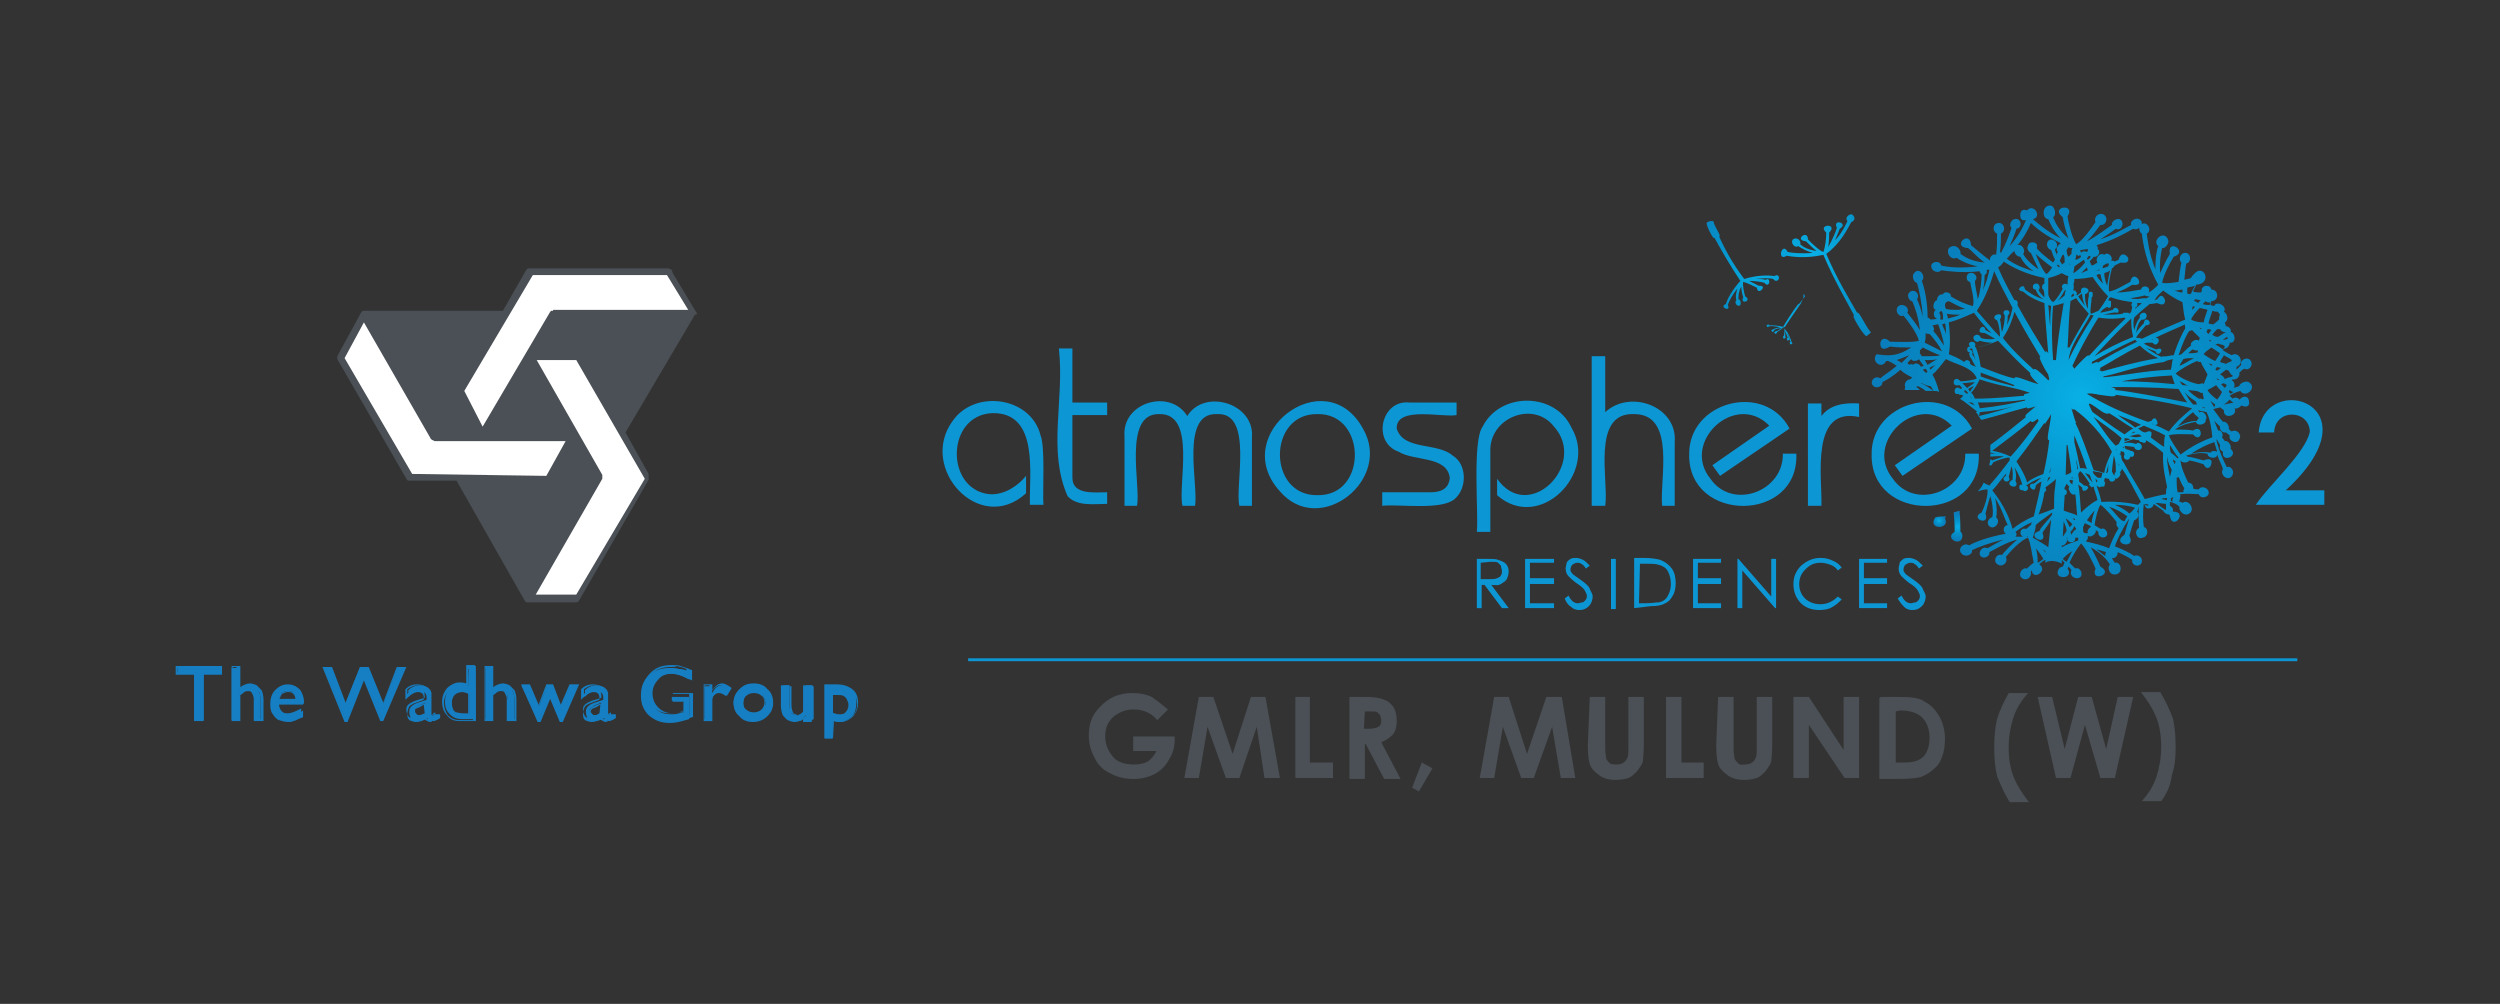 <?xml version="1.0" encoding="utf-8"?>
<!-- Generator: Adobe Illustrator 25.4.1, SVG Export Plug-In . SVG Version: 6.00 Build 0)  -->
<svg version="1.1" id="Layer_1" xmlns="http://www.w3.org/2000/svg" xmlns:xlink="http://www.w3.org/1999/xlink" x="0px" y="0px"
	 viewBox="0 0 259 104" style="enable-background:new 0 0 259 104;" xml:space="preserve">
<rect x="0" y="0" width="259" height="104" fill="#333333" stroke="none"/>
<style type="text/css">
	.st0{fill:#4A5055;}
	.st1{fill:#0D96D4;}
	
		.st2{clip-path:url(#SVGID_00000047754480460886433960000001914604370971406771_);fill:url(#SVGID_00000003820531779139553730000005964683357602768555_);}
	
		.st3{clip-path:url(#SVGID_00000063604775191191719130000006019153831491356294_);fill:url(#SVGID_00000165924328042070072070000018413063950076344966_);}
	
		.st4{clip-path:url(#SVGID_00000066476477179492577450000015388286699894292618_);fill:url(#SVGID_00000137832705286080823010000010896263396504603537_);}
	.st5{fill-rule:evenodd;clip-rule:evenodd;fill:#0D96D4;}
	
		.st6{clip-path:url(#SVGID_00000003072844669024851260000012193108591413551031_);fill:url(#SVGID_00000145050435378082295470000014988361269621294741_);}
	
		.st7{clip-path:url(#SVGID_00000145039834597826940670000009886394835681352607_);fill:url(#SVGID_00000173125209644438986090000014254560608078154686_);}
	
		.st8{clip-path:url(#SVGID_00000067920843961001056650000003040085768056152243_);fill:url(#SVGID_00000127040344718152669040000016618269694347979913_);}
	.st9{fill:#167EC2;}
	.st10{fill:#FFFFFF;}
</style>
<g>
	<g>
		<g>
			<path class="st0" d="M121,73.5l-1.1,1.1c-0.7-0.8-1.5-1.1-2.5-1.1c-0.8,0-1.5,0.3-2.1,0.8c-0.6,0.6-0.8,1.2-0.8,2
				c0,0.8,0.3,1.5,0.8,2.1s1.3,0.8,2.2,0.8c0.6,0,1-0.1,1.4-0.3c0.3-0.2,0.7-0.6,0.9-1.1h-2.4v-1.5h4.3v0.3c0,0.8-0.2,1.5-0.6,2.1
				c-0.3,0.6-0.9,1.2-1.5,1.5c-0.6,0.3-1.3,0.5-2.2,0.5c-0.9,0-1.7-0.2-2.4-0.6c-0.7-0.3-1.3-0.9-1.6-1.6c-0.4-0.7-0.6-1.5-0.6-2.3
				c0-1.1,0.3-2.1,1.1-2.9c0.9-1,2-1.5,3.4-1.5c0.7,0,1.4,0.1,2,0.4C119.9,72.6,120.4,73,121,73.5"/>
			<polygon class="st0" points="124.2,72.2 125.7,72.2 127.7,78.1 129.6,72.2 131.1,72.2 132.6,80.6 131,80.6 130.2,75.3 
				128.4,80.6 127,80.6 125.1,75.3 124.2,80.6 122.7,80.6 			"/>
			<polygon class="st0" points="134.2,72.2 135.7,72.2 135.7,79 138.1,79 138.1,80.6 134.2,80.6 			"/>
			<path class="st0" d="M139.7,72.2h1.7c0.9,0,1.6,0.1,2,0.3c0.4,0.1,0.7,0.4,1,0.8c0.2,0.4,0.3,0.8,0.3,1.4s-0.1,1-0.4,1.4
				c-0.3,0.3-0.7,0.6-1.2,0.8l2,3.8h-1.7l-1.9-3.6h-0.1v3.6h-1.6V72.2L139.7,72.2z M141.3,75.5h0.5c0.5,0,0.8-0.1,1-0.2
				c0.2-0.1,0.3-0.3,0.3-0.7c0-0.2-0.1-0.3-0.1-0.5c-0.1-0.1-0.2-0.2-0.3-0.3c-0.1-0.1-0.4-0.1-0.9-0.1h-0.4L141.3,75.5L141.3,75.5z
				"/>
			<polygon class="st0" points="147.3,79 148.4,79.6 147,82 146.3,81.6 			"/>
			<polygon class="st0" points="154.8,72.2 156.3,72.2 158.2,78.1 160.2,72.2 161.8,72.2 163.2,80.6 161.7,80.6 160.8,75.3 
				158.9,80.6 157.6,80.6 155.7,75.3 154.8,80.6 153.3,80.6 			"/>
			<path class="st0" d="M164.7,72.2h1.6v5.4c0,0.5,0.1,0.8,0.1,1c0.1,0.2,0.2,0.3,0.4,0.5c0.2,0.1,0.4,0.1,0.7,0.1s0.6-0.1,0.7-0.2
				c0.2-0.1,0.3-0.3,0.4-0.5c0.1-0.2,0.1-0.6,0.1-1.1v-5.2h1.6v5c0,0.8-0.1,1.5-0.1,1.7c-0.1,0.3-0.3,0.6-0.6,1
				c-0.3,0.3-0.6,0.6-0.9,0.7c-0.3,0.1-0.8,0.2-1.3,0.2c-0.6,0-1.1-0.1-1.6-0.4c-0.4-0.3-0.8-0.6-1-1s-0.3-1.1-0.3-2.2L164.7,72.2
				L164.7,72.2z"/>
			<polygon class="st0" points="172.6,72.2 174.2,72.2 174.2,79 176.5,79 176.5,80.6 172.6,80.6 			"/>
			<path class="st0" d="M178,72.2h1.6v5.4c0,0.5,0.1,0.8,0.1,1c0.1,0.2,0.2,0.3,0.4,0.5s0.4,0.1,0.7,0.1s0.6-0.1,0.7-0.2
				c0.2-0.1,0.3-0.3,0.4-0.5c0.1-0.2,0.1-0.6,0.1-1.1v-5.2h1.6v5c0,0.8-0.1,1.5-0.1,1.7c-0.1,0.3-0.3,0.6-0.6,1
				c-0.3,0.3-0.6,0.6-0.9,0.7c-0.3,0.1-0.8,0.2-1.3,0.2c-0.6,0-1.1-0.1-1.6-0.4c-0.4-0.3-0.8-0.6-1-1c-0.2-0.4-0.3-1.1-0.3-2.2
				L178,72.2L178,72.2z"/>
			<polygon class="st0" points="185.8,72.2 187.4,72.2 191,77.7 191,72.2 192.6,72.2 192.6,80.6 191.1,80.6 187.4,75.1 187.4,80.6 
				185.8,80.6 			"/>
			<path class="st0" d="M194.8,72.2h1.9c1.3,0,2.2,0.1,2.7,0.5c0.6,0.3,1.1,0.8,1.5,1.5c0.4,0.7,0.6,1.5,0.6,2.4
				c0,0.6-0.1,1.3-0.3,1.8c-0.2,0.6-0.5,1-0.9,1.3c-0.3,0.3-0.8,0.6-1.3,0.8c-0.4,0.1-1.2,0.2-2.3,0.2h-2v-8.4H194.8z M196.4,73.7
				V79h0.8c0.8,0,1.3-0.1,1.6-0.3c0.3-0.1,0.6-0.4,0.8-0.8c0.2-0.4,0.3-0.9,0.3-1.5c0-0.9-0.3-1.6-0.8-2.1c-0.4-0.4-1.2-0.7-2.2-0.7
				L196.4,73.7L196.4,73.7z"/>
			<path class="st0" d="M208.1,71.8h2c-0.7,0.8-1.2,1.6-1.5,2.5c-0.3,0.9-0.5,2-0.5,3.1c0,1.3,0.2,2.4,0.6,3.3
				c0.3,0.7,0.8,1.5,1.5,2.4h-2c-0.6-1-1-1.9-1.3-2.7c-0.2-0.8-0.3-1.8-0.3-3c0-1.1,0.1-2.1,0.3-2.9
				C207.2,73.5,207.6,72.7,208.1,71.8"/>
			<polygon class="st0" points="211.1,72.2 212.6,72.2 213.9,77.6 215.3,72.2 216.7,72.2 218.2,77.6 219.4,72.2 221,72.2 
				219.1,80.6 217.6,80.6 216,75.1 214.5,80.6 213,80.6 			"/>
			<path class="st0" d="M223.9,83h-2c0.7-0.8,1.2-1.6,1.5-2.5s0.5-2,0.5-3.1c0-1.3-0.2-2.4-0.6-3.3c-0.3-0.7-0.8-1.5-1.5-2.4h2
				c0.6,1,1,1.9,1.3,2.7c0.2,0.8,0.3,1.8,0.3,3c0,1.1-0.1,2.1-0.4,2.9C224.9,81.3,224.5,82.2,223.9,83"/>
		</g>
		<g>
			<g>
				<path class="st1" d="M153,57.9h1c0.6,0,1,0,1.2,0.1c0.3,0.1,0.6,0.2,0.8,0.4s0.3,0.5,0.3,0.8c0,0.3-0.1,0.6-0.2,0.8
					c-0.1,0.2-0.3,0.3-0.6,0.5s-0.6,0.1-1,0.1l1.8,2.4h-0.7l-1.8-2.4h-0.3v2.4H153L153,57.9L153,57.9z M153.4,58.3v1.7h0.9
					c0.3,0,0.6,0,0.8-0.1s0.3-0.1,0.4-0.3c0.1-0.1,0.1-0.3,0.1-0.5c0-0.1-0.1-0.3-0.1-0.5c-0.1-0.1-0.2-0.2-0.3-0.3
					c-0.1-0.1-0.4-0.1-0.8-0.1L153.4,58.3L153.4,58.3z"/>
				<polygon class="st1" points="158,57.9 161,57.9 161,58.3 158.5,58.3 158.5,59.9 161,59.9 161,60.5 158.5,60.5 158.5,62.5 
					161,62.5 161,63 158,63 				"/>
				<path class="st1" d="M162.1,62l0.4-0.3c0.3,0.6,0.6,0.8,1,0.8c0.1,0,0.3-0.1,0.5-0.1c0.1-0.1,0.3-0.2,0.3-0.3
					c0.1-0.1,0.1-0.3,0.1-0.4c0-0.1-0.1-0.3-0.2-0.5c-0.1-0.2-0.4-0.5-0.9-0.8c-0.4-0.3-0.7-0.6-0.8-0.7c-0.2-0.2-0.3-0.5-0.3-0.8
					c0-0.2,0.1-0.4,0.1-0.6c0.1-0.2,0.3-0.3,0.4-0.4c0.2-0.1,0.4-0.1,0.6-0.1s0.5,0.1,0.7,0.2s0.4,0.3,0.7,0.6l-0.4,0.3
					c-0.2-0.3-0.3-0.4-0.5-0.5c-0.1-0.1-0.3-0.1-0.4-0.1c-0.2,0-0.3,0.1-0.5,0.2c-0.1,0.1-0.2,0.3-0.2,0.5c0,0.1,0,0.2,0.1,0.3
					c0.1,0.1,0.1,0.2,0.3,0.3c0.1,0.1,0.3,0.2,0.7,0.5c0.4,0.3,0.8,0.6,0.9,0.9c0.1,0.3,0.3,0.5,0.3,0.8c0,0.3-0.1,0.7-0.4,1
					c-0.3,0.3-0.6,0.4-1,0.4c-0.3,0-0.6-0.1-0.8-0.3C162.5,62.7,162.3,62.5,162.1,62"/>
				<rect x="166.9" y="57.9" class="st1" width="0.5" height="5.2"/>
				<path class="st1" d="M169.3,63v-5.2h1c0.8,0,1.3,0.1,1.7,0.2c0.5,0.2,0.9,0.5,1.2,0.9c0.3,0.4,0.4,1,0.4,1.5
					c0,0.5-0.1,1-0.3,1.3c-0.2,0.4-0.5,0.7-0.8,0.8c-0.3,0.2-0.8,0.3-1.5,0.3L169.3,63L169.3,63z M169.8,62.5h0.6
					c0.7,0,1.2-0.1,1.5-0.1c0.4-0.1,0.7-0.3,0.9-0.7s0.3-0.7,0.3-1.2c0-0.5-0.1-0.9-0.3-1.3s-0.6-0.6-1-0.7
					c-0.3-0.1-0.8-0.1-1.6-0.1h-0.3L169.8,62.5L169.8,62.5z"/>
				<polygon class="st1" points="175.4,57.9 178.3,57.9 178.3,58.3 175.9,58.3 175.9,59.9 178.3,59.9 178.3,60.5 175.9,60.5 
					175.9,62.5 178.3,62.5 178.3,63 175.4,63 				"/>
				<polygon class="st1" points="180,63 180,57.9 180.1,57.9 183.5,61.8 183.5,57.9 184,57.9 184,63 183.9,63 180.5,59.1 180.5,63 
									"/>
				<path class="st1" d="M190.8,58.8l-0.4,0.3c-0.2-0.3-0.5-0.5-0.8-0.6c-0.3-0.1-0.6-0.2-1-0.2c-0.4,0-0.8,0.1-1.1,0.3
					c-0.3,0.2-0.6,0.5-0.8,0.8c-0.2,0.3-0.3,0.7-0.3,1.1c0,0.6,0.2,1.1,0.6,1.5c0.4,0.4,1,0.6,1.6,0.6c0.7,0,1.3-0.3,1.8-0.8
					l0.4,0.3c-0.3,0.3-0.6,0.6-1,0.8c-0.3,0.2-0.8,0.3-1.3,0.3c-0.9,0-1.6-0.3-2.1-0.9c-0.4-0.5-0.6-1.1-0.6-1.8
					c0-0.8,0.3-1.4,0.8-1.9c0.6-0.5,1.2-0.8,2-0.8c0.5,0,0.9,0.1,1.3,0.3C190.2,58.2,190.6,58.5,190.8,58.8"/>
				<polygon class="st1" points="192.6,57.9 195.5,57.9 195.5,58.3 193.1,58.3 193.1,59.9 195.5,59.9 195.5,60.5 193.1,60.5 
					193.1,62.5 195.5,62.5 195.5,63 192.6,63 				"/>
				<path class="st1" d="M196.6,62l0.4-0.3c0.3,0.6,0.6,0.8,1,0.8c0.1,0,0.3-0.1,0.5-0.1c0.1-0.1,0.3-0.2,0.3-0.3
					c0.1-0.1,0.1-0.3,0.1-0.4c0-0.1-0.1-0.3-0.2-0.5c-0.1-0.2-0.4-0.5-0.9-0.8c-0.4-0.3-0.7-0.6-0.8-0.7c-0.2-0.2-0.3-0.5-0.3-0.8
					c0-0.2,0.1-0.4,0.1-0.6c0.1-0.2,0.3-0.3,0.4-0.4c0.2-0.1,0.4-0.1,0.6-0.1c0.2,0,0.5,0.1,0.7,0.2c0.2,0.1,0.4,0.3,0.7,0.6
					l-0.4,0.3c-0.2-0.3-0.3-0.4-0.5-0.5c-0.1-0.1-0.3-0.1-0.4-0.1c-0.2,0-0.3,0.1-0.5,0.2c-0.1,0.1-0.2,0.3-0.2,0.5
					c0,0.1,0,0.2,0.1,0.3c0.1,0.1,0.1,0.2,0.3,0.3c0.1,0.1,0.3,0.2,0.7,0.5c0.4,0.3,0.8,0.6,0.9,0.9c0.1,0.3,0.3,0.5,0.3,0.8
					c0,0.3-0.1,0.7-0.4,1s-0.6,0.4-1,0.4c-0.3,0-0.6-0.1-0.8-0.3C197.1,62.7,196.9,62.5,196.6,62"/>
			</g>
			<g>
				<g>
					<g>
						<g>
							<defs>
								<path id="SVGID_1_" d="M213.7,57.9c0.3-0.3,0.6-0.6,1-0.8c-0.2,0.3-0.4,0.8-0.6,1.1C213.9,58.1,213.8,58,213.7,57.9
									 M217.2,56.9c0.3,0.1,0.7,0.2,1,0.3c-0.1,0.1-0.1,0.3-0.1,0.4C217.8,57.4,217.6,57.2,217.2,56.9 M211.6,56.9l0.3,0.2v0.2
									C211.9,57.2,211.8,57.1,211.6,56.9 M210.9,56.8c0.3,0.3,0.6,0.8,0.8,1.1c-0.2,0.1-0.3,0.3-0.6,0.4
									C211.1,57.9,211.1,57.3,210.9,56.8 M214.1,55.8l0.1-0.2c-0.3,0.7,0.9,0.8,0.8,0.1c0.1,0,0.2,0,0.3,0v0.3
									c-0.6,0.2-1.2,0.4-1.7,0.7v-0.2l0,0C213.9,56.6,214.3,56,214.1,55.8 M210,55.6l0.1-0.1v0.1H210z M214.3,55.6L214.3,55.6
									L214.3,55.6L214.3,55.6z M214.6,55.4l-0.1-0.3c0.1-0.1,0.3-0.3,0.4-0.6l0.2,0.3l-0.1,0.1C214.9,54.9,214.7,55.2,214.6,55.4
									L214.6,55.4z M215.9,55.2c-0.1-0.1-0.1-0.3-0.1-0.6c0.1-0.1,0.1-0.3,0.2-0.4c0.2,0.1,0.4,0.2,0.6,0.3v0.1
									c-0.2,0.1-0.4,0.4-0.3,0.6C216.2,55.3,216,55.2,215.9,55.2 M213.7,55.6l0.1-1.6c0.1,0.3,0.3,0.7,0.3,1
									C213.9,55.3,213.8,55.5,213.7,55.6L213.7,55.6z M208.8,55.1c0.4-0.3,1-0.7,1.7-1l-0.1,0.3c-0.2,0.1-0.3,0.3-0.5,0.4
									c-0.6-0.2-0.8,0.6-0.3,0.8c-0.3,0-0.6,0-0.8,0C209,55.4,208.9,55.2,208.8,55.1 M211.1,53.7L211.1,53.7L211.1,53.7
									L211.1,53.7z M214,53.7c0.3,0.2,0.5,0.4,0.7,0.6c-0.1,0.1-0.2,0.3-0.3,0.3C214.3,54.3,214.1,54,214,53.7 M214.6,53.6
									c0.1,0.1,0.3,0.1,0.4,0.2l-0.1,0.1C214.8,53.8,214.8,53.7,214.6,53.6 M215.8,53.7l0.1-0.1L215.8,53.7L215.8,53.7z
									 M210.6,55.7c0.1-0.4,0.3-0.8,0.3-1.3c0.3-0.3,1.3-1,1.7-1.3v0.2c-0.3,0.5-1.2,1.3-1.3,1.7c-1.6,0.5,0.9,1.7,0.3,0.2
									c0.1-0.2,0.8-1.1,0.9-1.4l-0.3,2.9C212,56.5,211.1,56,210.6,55.7 M216.2,53.9c0.2-0.3,0.5-0.7,0.8-1
									c-0.1,0.4-0.3,0.8-0.3,1.3C216.5,54.1,216.4,54,216.2,53.9 M218.5,52.5c0.9,0.3,1.5,0.7,1.9,1c-0.1,0.1-0.2,0.3-0.3,0.5
									c-0.1,0-0.3-0.1-0.3-0.1C219.4,53.6,219,53,218.5,52.5 M217,54.4c0.1-0.7,0.3-1.6,0.6-2.1c0.5,0.3,1.3,1.3,1.7,1.8
									c-0.1,0.2,0,0.5,0.2,0.6c-0.5,0.8-0.8,1.6-1,2.1c-0.7-0.3-1.5-0.5-2.4-0.7l0.2-0.3v-0.3c0.3,0.3,1-0.3,0.8-0.6l0.3,0.2
									c-0.1,0.6,0.7,0.8,0.9,0.3c0.1-0.3-0.3-0.8-0.6-0.6C217.6,54.8,217.3,54.6,217,54.4 M219.1,52.3c0.8,0,1.5,0.1,2.1,0.3
									c-0.2,0.2-0.3,0.4-0.6,0.6C220.3,52.9,219.8,52.6,219.1,52.3 M222.2,52.3l0.1-0.1l0.3,0.1l-0.1,0.1L222.2,52.3z M223.3,52.1
									c0.4,0,0.8,0.1,1.1,0.1c0,0.2,0,0.4,0,0.6h-0.1C224,52.6,223.7,52.4,223.3,52.1 M223.9,51.7c0.2-0.1,0.3-0.1,0.6-0.1v0.2
									C224.2,51.8,224.1,51.7,223.9,51.7 M224.9,51.9c0-0.1,0-0.2,0-0.3l0.3-0.1c-0.1,0.1-0.2,0.3-0.1,0.5L224.9,51.9z
									 M214.8,50.5l0.1-0.1L214.8,50.5L214.8,50.5z M213.9,50.7c-0.1-0.2,0.1-0.3,0.2-0.6c0.1,0.1,0.2,0.3,0.3,0.3l-0.1,0.2
									c0.1,0.3,0.3,0.8,0.7,0.6c0.1,0.7,0.1,1.4,0.2,2.2c-0.4-0.2-0.9-0.3-1.4-0.5l0.1-1.6l0,0C214.2,51.3,214.2,50.7,213.9,50.7
									 M225,50.2l0.1-0.3L225,50.2L225,50.2z M214,49.8L214,49.8L214,49.8L214,49.8z M214.4,49.8l0.1-0.1l0.3,0.1
									c-0.1,0.1-0.1,0.3-0.1,0.4C214.6,50.1,214.4,50,214.4,49.8 M217.1,49.6l0.2,0.2c0,0.1-0.1,0.2-0.1,0.2
									C217.2,49.9,217.1,49.8,217.1,49.6 M211.8,51l0.2-0.2l-0.1-0.3c0.1-0.1,1-0.7,1.1-0.9l-0.1,1c-0.1,0.3-0.1,1.7-0.1,2.1
									c-0.2,0.1-1.3,0.5-1.6,0.6C211.5,52.5,211.7,51.7,211.8,51 M214.1,49.6L214.1,49.6L214.1,49.6L214.1,49.6L214.1,49.6z
									 M212.2,49.5l0.2-0.1v0.1c-0.1,0.1-0.2,0.3-0.3,0.4L212.2,49.5z M214.6,49.5l0.1-0.1v0.2L214.6,49.5z M225.5,49.5
									c0,0,0.3-0.1,0.2-0.1c0.2,0.5,0.4,0.9,0.6,1.2c-0.1,0.1-0.1,0.3-0.1,0.4c-0.2,0-0.4,0-0.6,0C225.5,50.5,225.5,50,225.5,49.5
									 M216,49c0.2,0.1,0.3,0.1,0.5,0.2c0.1,0.3,0.2,0.6,0.3,0.8l0,0C216.6,49.8,216.3,49.4,216,49 M216.9,49.1l-0.1-0.3
									c0.4,0.1,0.7,0.1,1,0.2c0,0.2-0.1,0.3-0.1,0.5h-0.1c-0.1,0-0.1,0-0.2,0S217.2,49.4,216.9,49.1 M215.4,49.9
									c0-0.3-0.1-0.6-0.1-0.8l0.2-0.3c0.3,0.2,0.8,1,1,1.3l-0.1,0.1l0.3,0.3l0.2-0.1c0.1,0.5,0.3,0.9,0.4,1.4
									c-0.6,0.3-1.2,0.8-1.7,1.3c-0.1-1-0.1-2-0.3-2.9c0.1,0.1,0.3,0.2,0.4,0.3c0,0.6,0.5,0.3,0.6,0.1c0.1-0.1,0-0.3-0.4-0.3
									C215.9,50.3,215.7,50.1,215.4,49.9 M219.6,48.9c0.1,0,0.3-0.3,0.2-0.4c0.7,1,1.3,2.2,2,3.5l-0.3,0.3
									c-0.9-0.2-2.2-0.4-3.8-0.3c-0.1-0.6-0.3-1.1-0.5-1.7l0.3,0.2c0.1-0.1,0.3-0.1,0.5-0.1l0.1-0.4l-0.1-0.1c0-0.1,0-0.3,0.1-0.4
									c0.1,0.1,0.3,0.1,0.4,0.1c0,0.5,0.8,0.3,0.6-0.1c0.1,0.1,0.1,0.1,0.2,0.1C219.6,49.4,219.8,49.1,219.6,48.9 M208.1,49.4
									c0.1-0.3,0.2-0.8,0.3-1.1c0.2,0.6,0.1,1.1,0.1,1.4c-1.1,0.6,0.9,1.2,0.3,0.1c0.1-0.3,0.1-0.8-0.1-1.4
									c0.5,0.8,0.7,1.4,0.8,1.8c-0.3,0-0.3,0.1-0.3,0.3s0.1,0.3,0.4,0.3c0.3,0.3,0.8-0.3,0.3-0.5c0.3-0.2,0.9-0.6,1.6-0.8l0,0
									c-0.3,0.2-0.6,0.5-0.8,0.6c-0.3,0-0.4,0.1-0.4,0.3c0.1,0.3,0.6,0.6,0.6-0.1c0.1-0.1,0.3-0.3,0.6-0.4
									c-0.2,1.1-0.5,2.3-0.8,3.6c-1,0.4-1.7,0.9-2.2,1.3c-0.2-0.8-0.8-2.4-2.1-4c0.6-0.6,1-1.3,1.5-1.8c-0.1,0.1-0.1,0.3-0.1,0.3
									c-0.5,0.3-0.1,0.6,0.1,0.6C208.1,49.8,208.3,49.8,208.1,49.4 M212.5,47.9l-0.1,1l-0.1,0.1C212.4,48.7,212.5,48.2,212.5,47.9
									 M219.5,48.2c0-0.1-0.1-0.3-0.1-0.3l0.1,0.2l0.1,0.1H219.5z M218.2,49c0.1-0.3,0.2-0.8,0.3-1.3c-0.1,0.4-0.1,0.8-0.1,1.1
									l-0.1,0.2L218.2,49z M215.1,47.6c0.1,0.3,0.1,0.6,0.2,1h-0.1C215.2,48.2,215.1,48,215.1,47.6 M225.1,47.6l0.3,0.2l-0.1,0.3
									C225.2,47.9,225.1,47.7,225.1,47.6 M224.5,47.3c0.1,0.6,0.3,1,0.5,1.4c-0.1,0.2-0.1,0.5-0.2,0.7
									C224.7,48.8,224.5,48.1,224.5,47.3 M218.9,49.1v-0.1l-0.1-0.1c0-0.3,0.1-1.1,0.2-1.7c0.2,0.6,0.2,1.1,0.2,1.7
									c-0.1,0.1-0.2,0.2-0.1,0.4L218.9,49.1z M220.7,47.1L220.7,47.1L220.7,47.1L220.7,47.1z M219.6,47.1l0.1-0.3
									c0,0.1,0,0.3,0,0.4L219.6,47.1z M219.2,46.6L219.2,46.6l0.1-0.1l-0.1,0.2L219.2,46.6z M219.9,46.4L219.9,46.4l0.1-0.1
									l0.1,0.1L219.9,46.4z M214,49.2l0.1-3.1h0.1c0.1,0.8,0.3,1.7,0.4,2.8C214.4,49.1,214.3,49.1,214,49.2L214,49.2z M224.9,46.9
									c-0.1-0.3-0.1-0.6-0.1-0.8c0.3,0.5,0.6,1,0.9,1.3l-0.1,0.1C225.4,47.3,225.2,47.1,224.9,46.9 M229.4,45.8
									c0.1,0.3,0.2,0.7,0.3,1c-0.2-0.1-0.5-0.1-0.6,0l-0.1,0.1c-0.4-0.1-1.1-0.1-2,0.1C227.9,46.4,228.8,46,229.4,45.8
									 M222.3,45.6c0.6,0.3,1.2,0.8,1.8,1.3c-0.1,1.5,0.3,2.9,0.4,3.5v0.1c-0.1,0.1-0.1,0.4-0.1,0.6v0.1c-0.7,0.1-1.4,0.3-2.2,0.5
									c-0.7-1.3-1.5-2.5-2.2-3.8c-0.3-0.3-0.2-0.7-0.3-1.2c0.1,0.1,0.2,0.1,0.3,0.1c0.1,0.1,0.1,0.3,0.1,0.3
									c-0.3,0.5,0.5,0.8,0.6,0.2c0.3,0.1,0.4-0.1,0.4-0.3c0-0.2-0.2-0.3-0.4-0.3c-0.1-0.1-0.3-0.1-0.5-0.2l-0.1-0.3
									c0.4,0,0.8,0.1,1,0.1c0,0.2,0.3,0.4,0.6,0.3c0.5-0.3-0.1-1-0.4-0.6c-0.3-0.1-0.7-0.2-1.2-0.1v-0.1c0.4-0.1,0.8-0.3,1-0.3
									c0.2,0.1,0.3,0.1,0.5,0.1c0,0.1,0.1,0.2,0.3,0.2C222.2,46,222.4,45.8,222.3,45.6 M221.8,45.5L221.8,45.5L221.8,45.5
									L221.8,45.5z M220.1,45.4c0.1,0,0.3,0,0.6,0.1c-0.2,0.1-0.3,0.1-0.6,0.2L220.1,45.4z M215.5,48.5c-0.2-1-0.4-1.9-0.6-2.7
									c0-0.1,0-0.4,0-0.7c0.4,1,0.9,2.2,1.3,3.5C216,48.5,215.8,48.5,215.5,48.5 M220.6,45.2c0.3-0.1,0.7-0.2,1-0.2l0.3,0.2
									c-0.1,0-0.3,0.1-0.6,0.1C221,45.3,220.8,45.2,220.6,45.2 M221.1,44.7l0.1,0.1c-0.1,0-0.3,0.1-0.4,0.1L221.1,44.7z
									 M221.5,44.4c0.2-0.1,0.4-0.2,0.6-0.3c0.7,0.3,1.5,0.6,2.2,1c-0.1,0.4-0.1,0.8-0.1,1.2c-0.5-0.3-1-0.7-1.4-1l0,0
									c0.1-0.1,0.1-0.3,0.1-0.5c-0.1-0.2-0.5-0.1-0.6,0l0,0C221.9,44.8,221.7,44.5,221.5,44.4 M211.1,43.4l0.1,0.2
									c-0.7,1-1.7,2.4-2.9,3.7c-0.6-0.3-1.3-0.5-1.9-0.6c1.6-1.2,2.9-2.2,4-3.1c0,0.1,0,0.1,0.1,0.1
									C210.6,43.8,210.8,43.6,211.1,43.4 M216.9,43.2c0.8,0.6,1.9,1.3,2.9,2.2c-0.1,0.2-0.2,0.4-0.3,0.6c-0.1,0.1-0.3,0.1-0.3,0.2
									C218.3,45.3,217.6,44.1,216.9,43.2 M219.4,43c0.8,0.3,1.6,0.6,2.4,1c-0.1,0.1-0.3,0.1-0.6,0.3
									C220.6,43.8,219.9,43.4,219.4,43 M212.5,42.9c-0.1,1.3-0.6,2.8-0.2,2.7c-0.1,1-0.3,2.2-0.6,3.5c-0.8,0.3-1.4,0.6-1.7,0.9
									c-0.1-0.5-0.5-1.3-1.1-2.2c1.2-1.5,2.2-3,2.9-4c0,0.1,0,0.1,0.1,0.1C211.8,43.9,212.2,43.5,212.5,42.9 M227.2,42.7
									c0.2,0.3,0.4,0.4,0.6,0.6c-0.1,0.1-0.1,0.1-0.2,0.3c-0.4,0-1.1,0.1-2,0.6C226.3,43.4,226.8,43,227.2,42.7 M227.7,42.5
									c0.3,0.1,0.6,0.1,0.9,0.2c0.4,0.8,0.5,1.7,0.6,2.6c-0.8,0.3-2,0.8-3.3,1.8c-0.4-0.6-1-1.4-1.2-2c0.6-0.2,1.9-0.1,2.5-0.1
									c0.5,0.6,0.8,0.2,0.8-0.1s-0.2-0.7-0.8-0.3c-0.5-0.1-1.3-0.1-1.9-0.1c0.9-0.6,1.7-0.7,2.2-0.8c0.1,0.5,1.1,0.3,1-0.2
									c0.3-0.3-0.2-1-0.6-0.8C228,42.9,227.9,42.7,227.7,42.5 M214.6,42.3c0.1,0.1,0.2,0.2,0.3,0.1c1.4,1,2.9,2.6,3.9,4.4
									c-0.4,0.8-0.7,1.5-0.8,2.2c-0.3-0.1-0.7-0.2-1.1-0.3c-0.7-2-1.3-3.7-1.9-4.9h0.1C215,43.7,214.8,43,214.6,42.3 M215,42.1
									L215,42.1L215,42.1L215,42.1z M228.1,42.2L228.1,42.2h0.3v0.1L228.1,42.2z M216.8,42.7c-0.1-0.1-0.2-0.4-0.4-0.8l0.1-0.1
									c0.8,0.4,1.6,1.3,2,1c0.7,0.4,1.5,1,2.5,1.6c-0.3,0.1-0.6,0.4-0.9,0.6C218.8,44.2,217.8,43.4,216.8,42.7 M204.3,41.7
									l0.3,0.3c-0.2-0.1-0.5-0.2-0.7-0.3c0.1,0,0.1,0,0.1,0C204.2,41.7,204.2,41.7,204.3,41.7 M230.4,41.9
									c0.2-0.1,0.4-0.3,0.6-0.5c0.1,0.1,0.3,0.3,0.4,0.3c-0.3,0.1-0.6,0.1-0.9,0.2L230.4,41.9z M229,41.5c0.1,0.1,0.3,0.3,0.5,0.4
									l-0.1,0.3C229.2,41.9,229.1,41.7,229,41.5 M204.9,41.7c2,0,3.7-0.1,4.9-0.3v0.1c-1.3,0.3-2.8,0.6-4.7,0.8
									C205.1,42.2,205,41.9,204.9,41.7 M203.8,41.2l0.1,0.1L203.8,41.2L203.8,41.2z M230.6,41.1L230.6,41.1l-0.2,0.3L230.6,41.1z
									 M204,41L204,41c0.1,0.1,0.3,0.2,0.3,0.3L204,41z M216.2,40.8L216.2,40.8c0.3-0.1,0.8,0,1.3,0.1c0.8,0.1,1.7,0.3,1.7,0
									c2,0.3,4.7,0.6,7.9,1.4c-0.7,0.6-1.6,1.3-2.4,2.4c-0.6-0.3-1.2-0.6-1.8-0.8h0.1c0.4,0.3,0.6,0,0.5-0.2
									c-0.1-0.3-0.3-0.6-0.6-0.1c-0.1,0-0.2,0.1-0.4,0.1C220,42.8,218.2,42,216.2,40.8 M227.2,41.9c-0.3-0.3-0.6-0.8-0.9-1.3
									c0.4,0.5,0.9,0.8,1.2,1l0.1,0.3L227.2,41.9z M226.7,40.4c0.4,0.1,0.9,0,1.3,0.3h0.2c0,0.2,0.1,0.4,0.1,0.6l-0.1,0.1
									l-0.1-0.1h-0.3C227.5,41.1,227,40.8,226.7,40.4 M230.9,40.6l0.1-0.2c0.1,0.1,0.2,0.2,0.4,0.2l-0.3,0.2L230.9,40.6z
									 M203.5,40.6v-0.1l0.1-0.1l0.3,0.3l-0.1,0.1L203.5,40.6z M219.1,40.4c0.2-0.1,0-0.2-0.4-0.3c1.8,0,4.2,0,7,0.2
									c0.3,0.5,0.6,1,0.9,1.4C223.5,41.1,221,40.6,219.1,40.4 M228.7,40.4c0.2-0.1,0.6-0.3,0.9-0.5c0.2,0.3,0.4,0.5,0.6,0.7
									c-0.1,0.3-0.3,0.5-0.5,0.8C229.3,41.1,228.9,40.8,228.7,40.4 M203.9,40.3c0.2-0.1,0.3-0.2,0.6-0.3c-0.1,0.2-0.3,0.3-0.4,0.6
									L203.9,40.3z M230.1,39.8l0.3-0.1c0.1,0.1,0.2,0.1,0.3,0.2l-0.2,0.3C230.4,40.1,230.2,39.9,230.1,39.8 M229.3,39.5
									L229.3,39.5L229.3,39.5L229.3,39.5z M203.3,39.7c0.3,0,0.8-0.1,1.3-0.1c-0.3,0.3-0.6,0.4-0.8,0.6
									C203.5,39.9,203.4,39.8,203.3,39.7 M231.1,39.5L231.1,39.5L231.1,39.5L231.1,39.5z M226.1,39.9c-0.1-0.1-0.2-0.3-0.3-0.4
									c0.3,0.1,0.6,0.3,0.9,0.5C226.5,39.9,226.3,39.9,226.1,39.9 M204.2,40.7c0.3-0.3,0.6-0.8,0.9-1.4c2,0.7,3.6,0.8,5.2,1.4
									c-0.4,0.1-0.7,0.1-0.6,0.3c-1.3,0.1-3.1,0.3-5.1,0.3C204.5,41.1,204.4,40.8,204.2,40.7 M229.6,39.2L229.6,39.2l0.3,0.1
									l-0.1,0.1L229.6,39.2z M219.8,39.5c1.5-0.3,3.3-0.5,5.2-0.6c0.1,0.3,0.2,0.6,0.3,0.9C223.3,39.6,221.4,39.5,219.8,39.5
									 M205.2,39c0-0.1,0-0.3,0-0.4c1.3,0.5,2.5,0.9,3.5,1.3l-0.1,0.1C207.6,39.7,206.5,39.5,205.2,39 M204.8,38.5L204.8,38.5
									L204.8,38.5L204.8,38.5z M230,38.8c0.2-0.2,0.4-0.3,0.6-0.5l0.3,0.1c0.1,0.2,0.2,0.4,0.4,0.5v0.1c-0.2,0.1-0.6,0.1-0.8,0.3
									C230.4,39,230.2,38.9,230,38.8 M199.2,38.3l0.3-0.1c0.1,0.1,0.1,0.2,0.2,0.3l-0.1,0.1C199.5,38.7,199.3,38.4,199.2,38.3
									 M229.5,38.3l0.2-0.3c0.1,0.1,0.3,0.1,0.4,0.1c-0.1,0.1-0.3,0.2-0.4,0.3L229.5,38.3z M199.9,38.1c0.2-0.1,0.4-0.2,0.6-0.3
									c-0.1,0.1-0.3,0.3-0.5,0.5L199.9,38.1z M228.8,37.6c0.1,0.1,0.3,0.1,0.4,0.2l-0.1,0.1L228.8,37.6z M217.9,39
									c1.6-0.3,3.9-1.2,6.3-1.5c0.3-0.2,0.6-0.2,0.9-0.3c-0.1,0.3-0.1,0.8-0.2,1.1c-2.9,0.1-5.2,0.7-7.2,0.8
									C217.9,39.2,218,39.2,217.9,39 M225.4,38.7c0.4-0.4,1.5-1,2.2-1.3c0.1,0.1,0.3,0.1,0.4,0.1c0.2,0.5,0.5,0.9,0.7,1.3
									c-0.1,0.3-0.3,0.7-0.4,1l-0.1-0.1l-0.4,0.1C227.1,39.7,225.9,39.2,225.4,38.7 M200.7,37.2c-0.3,0.2-0.7,0.4-1,0.6
									c-0.1-0.2-0.2-0.3-0.3-0.5c0.1,0,0.3,0,0.5,0C200.1,37.3,200.4,37.3,200.7,37.2 M197.6,37.6c0.1-0.1,0.3-0.3,0.4-0.4
									c0.1,0.3,0.7,0.2,0.8,0l0,0l0,0c0.1,0.2,0.3,0.4,0.5,0.7L199,38c-0.1-0.3-0.6-0.5-0.8-0.2c-0.1-0.1-0.3-0.1-0.4,0
									L197.6,37.6z M226.2,37.2c0.3-0.1,0.7-0.1,1.1-0.1c-0.4,0.2-1,0.6-1.5,0.8C225.9,37.6,226.1,37.4,226.2,37.2 M230,37.5
									c0.1-0.3,0.3-0.5,0.4-0.7c0.3,0.2,0.6,0.3,0.8,0.5v0.1c-0.1,0.1-0.3,0.1-0.6,0.3C230.4,37.6,230.2,37.6,230,37.5
									 M196.5,37.3c0.3-0.1,0.8-0.3,1.3-0.5c-0.3,0.3-0.5,0.5-0.8,0.8C196.9,37.5,196.7,37.4,196.5,37.3 M227.2,36.2l0.2,0.1h0.3
									v0.2c-0.3,0.1-0.7,0.1-1,0.1C226.9,36.4,227.1,36.2,227.2,36.2 M204,36.2c0.1,0,0.1-0.1,0.2-0.1h0.1c0.1,0.4,0.3,1,0.5,1.6
									c-0.1-0.4-0.3-0.8-0.5-1C204.5,36.5,204.2,36.2,204,36.2L204,36.2L204,36.2z M228.3,36.7c0.1-0.2,0.4-0.4,0.8-0.7
									c0.3,0.2,0.6,0.4,0.9,0.6c-0.1,0.2-0.3,0.5-0.5,0.8C229,37.2,228.6,36.9,228.3,36.7 M199.1,36.9l-0.2-0.3v-0.3l0.3-0.3
									c0.6,0.3,1.2,0.6,1.8,0.8c-0.3,0.1-0.7,0.1-1.1,0.1C199.6,36.9,199.3,36.9,199.1,36.9 M217.6,38.1c1.1-0.6,2.5-1.5,4.1-2.3
									c0.6,0.6,1.4,1.1,1.9,1.3c-2.4,0.4-4.4,1-5.9,1.4c0.1-0.1,0-0.1-0.2-0.1C217.6,38.3,217.6,38.1,217.6,38.1 M204.2,35.8
									L204.2,35.8L204.2,35.8L204.2,35.8L204.2,35.8z M228.6,35.7L228.6,35.7L228.6,35.7L228.6,35.7z M229.5,35.7l0.3-0.1
									c0.2,0.1,0.5,0.1,0.6,0.2l0.1,0.1l-0.2,0.3C230,36,229.8,35.8,229.5,35.7 M205.2,38c-0.1-0.8-0.3-1.5-0.5-2
									c0.6-0.1,1.4-0.3,2.3-0.7c1.3,1.4,2.5,2.6,3.4,3.4c-0.3-0.1,0.2,0.6,0.8,1.1c-1.2-0.3-2.5-1-2.5-0.6
									C207.7,39,206.5,38.5,205.2,38 M216.9,37.4c1.1-0.6,2.5-1.4,4.3-2.2l0.2,0.2c-1.7,0.8-3.1,1.6-4.1,2.2
									c0.1-0.2-0.1-0.1-0.6,0.1C216.7,37.5,216.8,37.4,216.9,37.4 M228.8,35.2L228.8,35.2l0.3,0.1l-0.1,0.1L228.8,35.2z
									 M222.9,35.2l0.2-0.1l-0.1,0.1H222.9z M230.3,35.2c0.1-0.1,0.3-0.2,0.4-0.3l0.1,0.1v0.1c-0.1,0-0.3,0.1-0.3,0.1L230.3,35.2z
									 M199.4,35.5c0.1-0.3,0.1-0.7,0.1-1c0.1,0.1,0.3,0.1,0.4,0.1c0.4,0.4,1,1.2,1.3,1.8C200.6,36.1,200,35.8,199.4,35.5
									 M226.8,34.3l0.3-0.1c0.3,0.3,0.6,0.6,0.8,0.8l-0.1,0.3c-0.3-0.3-1,0.2-0.8,0.5c-0.3,0.2-0.6,0.5-1,0.9l-0.3,0.1
									C226.1,35.6,226.5,34.7,226.8,34.3 M229.2,34.7c0.1-0.2,0.3-0.4,0.5-0.6c0.1,0,0.2,0,0.3,0c0.1,0.2,0.3,0.3,0.5,0.3
									c0,0,0,0,0.1,0l0,0c-0.2,0.1-0.5,0.3-0.8,0.5C229.5,34.9,229.4,34.8,229.2,34.7 M228.6,34.4c0-0.1,0.1-0.2,0.1-0.3
									c0.1,0,0.3,0,0.4,0.1c-0.1,0.1-0.2,0.3-0.3,0.4L228.6,34.4z M227.7,33.9c0.1,0,0.3,0.1,0.4,0.1l-0.1,0.1
									C227.9,34,227.9,33.9,227.7,33.9 M200.3,34.3c0.1-0.2,0.1-0.3-0.1-0.6c0.2,0,0.4-0.1,0.6-0.1c0.2,0.6,0.5,1.4,0.6,2.2
									C201,35.2,200.6,34.6,200.3,34.3 M223.3,35c1-0.5,2-0.9,3.1-1.4c-0.1,0.1,0,0.3,0,0.4c-0.3,0.5-0.8,1.5-1.2,2.8
									c-0.4,0-0.8,0.2-1.2,0.1L224,37c-0.3-0.1-1-0.5-1.7-1c0.4,0.2,0.8,0.3,1,0.4c0.2,0.5,0.5,0.2,0.6,0c0.1-0.2-0.1-0.4-0.5-0.2
									c-0.3-0.1-0.8-0.3-1.3-0.6l0.3-0.1c0.3,0,0.5,0,0.6,0c0.1,0.1,0.2,0.2,0.3,0.2C223.6,35.7,223.9,35,223.3,35 M201.2,33.6
									l0.3-0.1c0.1,0.3,0.1,0.7,0.1,1.1C201.5,34.2,201.3,33.9,201.2,33.6 M220.8,33c0,0.6,0,1.2,0.2,1.9c-1.5,0.6-2.9,1.3-4,2
									C218,35.8,219.3,34.4,220.8,33 M214.7,37.9c0.6-1.3,1.5-3.1,2.7-5c1.2,0.2,2.2,0.1,2.7,0l0.1,0.1c-1.6,1.5-2.9,2.9-3.8,3.9
									c0.1-0.4-0.8,0.5-1.5,1.3L214.7,37.9z M216.6,32.6l0.3,0.1c-1.1,1.7-2,3.3-2.6,4.6C214.5,35.7,215.6,34.4,216.6,32.6
									 M201.7,32.5c0.4,0.1,0.9,0.1,1.4,0.1c-0.5,0.2-0.9,0.3-1.3,0.4C201.8,32.8,201.7,32.6,201.7,32.5 M201.9,36.7
									c0.2-1.2,0.1-2.3,0-3.3c0.8-0.2,1.7-0.6,2.6-1c0.6,0.8,1.2,1.5,1.8,2.1c-0.3-0.1-0.5-0.3-0.6-0.3c-0.1-0.6-0.6-0.3-0.6,0
									c-0.1,0.2,0.1,0.3,0.5,0.3c0.3,0.1,0.7,0.4,1.1,0.6c-0.7,0.1-1.3,0-1.5-0.1c0-0.2-0.3-0.4-0.5-0.3c-0.6,0.2,0,1,0.4,0.6
									c0.3,0.1,0.8,0.2,1.3,0.2c-0.7,0.3-1.3,0.4-1.7,0.5l-0.1-0.1l0,0c0.3-0.7-1-0.6-0.5,0c-0.2,0-0.3,0.1-0.3,0.3
									c0,0.2,0.1,0.3,0.3,0.3l-0.1,0.1l0.1,0.4l0.1,0.1c0.1,0.2,0.3,0.6,0.5,0.9c-0.2-0.1-0.4-0.1-0.6-0.3
									c0.1-0.3-0.4-0.6-0.6-0.2C202.9,37.1,202.4,36.9,201.9,36.7 M201,33.1c0.1-0.3,0-0.6-0.1-0.7l0.1-0.1l0.1-0.1l0.1,0.1
									c0.1,0.2,0.1,0.5,0.1,0.8H201L201,33.1z M207.5,35c0.7-1,1-2,1.2-2.7c1,1.9,2,3.5,2.7,4.7c-0.3-0.2,0.2,0.9,0.8,1.8
									c0,0.2,0.1,0.3,0.1,0.5l-0.1,0.1c-0.7-0.7-1.4-1.4-1.5-1.1C209.7,37.4,208.4,36.2,207.5,35 M228.8,33.5
									c0.1-0.5,0.3-0.9,0.4-1.3c0.3,0.1,0.5,0.1,0.6,0.1c0,0.1,0.2,0.3,0.2,0.3c-0.1,0.1-0.1,0.3-0.1,0.5
									c-0.1,0.1-0.3,0.3-0.6,0.5C229.3,33.6,229,33.6,228.8,33.5 M227,33.1c0.1-0.3,0.5-0.8,0.9-1.2c0.3,0.1,0.6,0.1,0.8,0.2
									c-0.1,0.3-0.3,0.8-0.4,1.3C227.8,33.4,227.3,33.3,227,33.1 M227.2,31.7l0.2,0.1c-0.1,0.1-0.2,0.2-0.3,0.3
									C227.1,32,227.1,31.9,227.2,31.7 M212.2,31.6l0.3,0.1c-0.1,0.8-0.1,1.5-0.1,2.1C212.3,33.1,212.3,32.4,212.2,31.6
									 M218.2,31.5L218.2,31.5L218.2,31.5L218.2,31.5z M212.7,37.3c-0.1-1.4-0.2-3.3,0-5.6c0.4-0.1,0.8-0.2,1.1-0.3
									c-0.4,2.4-0.7,4.5-0.8,5.9h-0.1H212.7z M221.2,31.9c0.2-0.1,0.3-0.3,0.2-0.5c0.1,0,0.3,0,0.5,0c-0.2,0.2-0.5,0.4-0.7,0.6
									V31.9z M201.6,32c-0.1-0.2-0.1-0.3-0.1-0.5c0,0,0.1-0.1,0.1-0.2c0.1,0,0.2-0.1,0.3-0.1c0.4,0.2,1.1,0.6,1.7,0.8
									c-0.3,0-0.5,0.1-0.8,0.1C202.4,32.1,201.9,32.1,201.6,32 M228.2,31.5l0.3-0.3c0.1,0.1,0.3,0.2,0.6,0.1l-0.1,0.3
									C228.7,31.6,228.5,31.6,228.2,31.5 M227.3,31.2l0.1-0.2c0.2,0,0.4,0.1,0.6,0.1l-0.3,0.3C227.6,31.3,227.5,31.2,227.3,31.2
									 M226.6,31L226.6,31h0.2V31L226.6,31z M214.2,36c0.1-1.3,0.1-2.9,0.3-4.8c0.2-0.1,0.3-0.2,0.6-0.3c0.3,0.5,0.8,1,1.3,1.6
									c-0.8,1.3-1.5,2.5-2,3.5H214.2z M218.7,31.7v-0.5l-0.3-0.1c0.1-0.1,0.1-0.3,0.3-0.3c0.8,0.3,1.5,0.4,2.2,0.5l-0.1,0.3
									l0.1,0.2c0,0.1-0.1,0.3-0.1,0.5l-0.2,0.2l-0.1-0.1h-0.5l-0.1,0.1c-0.4,0.1-1.1,0.1-2,0.1c0.6-0.1,1-0.3,1.5-0.2
									c0.3-0.3-0.3-0.8-0.5-0.3c-0.3,0.1-0.8,0.2-1.3,0.3c0.1-0.3,0.5-0.5,0.7-0.6c0.1,0,0.1,0.1,0.2,0.1
									C218.6,31.9,218.7,31.8,218.7,31.7 M220.7,30.9c0.6-0.1,1.2-0.2,1.5-0.3c0.1,0.1,0.3,0.1,0.5,0.1l-0.3,0.2
									c-0.1,0-0.3,0-0.4,0C221.5,31,221.1,31,220.7,30.9 M214.6,30.6l0.2-0.2l0.1,0.2l-0.3,0.2V30.6z M215.3,30.7
									c0.1-0.1,0.3-0.2,0.4-0.3c0,0.3,0.1,0.8,0.3,1.3C215.7,31.3,215.5,31,215.3,30.7 M224.1,30.1c0.7,0.5,1.3,0.9,2,1.2
									c0.1,0.6,0.1,1.2,0.3,1.8c-1.6,0.7-3.1,1.3-4.5,2c-0.2-0.1-0.4-0.1-0.6-0.1c0.1-0.3,0.8-1,1-1.3c1,0-0.1-1.2-0.2-0.2
									c-0.2,0.2-0.6,0.6-0.8,1c0.1-0.7,0.3-1.2,0.6-1.4c0.2,0.1,0.5-0.1,0.5-0.4c-0.1-0.6-0.9-0.2-0.7,0.2
									c-0.2,0.2-0.4,0.6-0.6,1.3c-0.1-0.5-0.1-0.9,0-1.3c0.5-0.5,1-0.9,1.6-1.4c0.3,0,0.6-0.1,0.8-0.1l0,0
									c0.6,0.3,0.8,0.1,0.8-0.3c-0.1-0.3-0.4-0.8-0.8-0.1l-0.3,0.1C223.5,30.6,223.8,30.4,224.1,30.1 M213.9,30.1L214,30
									c0,0.2-0.1,0.4-0.1,0.6c-0.2,0.2-0.5,0.4-0.8,0.6C213.5,30.9,213.7,30.4,213.9,30.1 M214.6,30L214.6,30L214.6,30L214.6,30z
									 M225.3,30.1c0.3,0,0.6-0.1,0.8-0.1v0.3C225.8,30.3,225.6,30.2,225.3,30.1 M226.6,30.4c0-0.2,0-0.3,0-0.6
									c0.3-0.1,0.6-0.1,0.8-0.2c-0.1,0.2-0.3,0.5-0.4,0.8C226.9,30.5,226.8,30.5,226.6,30.4 M214.8,29.4c0.1-0.1,0.1-0.3,0.1-0.5
									c0.7,0,1.3-0.1,1.9-0.2c0.4,0.6,0.9,1.3,1.6,2c-0.3,0.5-0.6,1-1,1.5c-0.3,0.1-0.6,0.3-0.8,0.3c-0.1-0.4,0.1-1.3,0.1-1.7
									l0.1-0.1v-0.4c-0.1-0.1-0.3-0.1-0.4,0v0.4l0,0c-0.1,0.3-0.1,0.8-0.1,1.3c-0.3-0.6-0.3-1.2-0.3-1.5c1.1-0.5-0.6-1.2-0.4-0.2
									c-0.1,0.1-0.3,0.2-0.4,0.3l-0.1-0.1c0.1-0.1,0.1-0.1,0.1-0.1l-0.2-0.3h-0.2C214.9,29.6,214.8,29.4,214.8,29.4 M217.2,28.5
									c0.1-0.1,0.3-0.1,0.4-0.1c0.1,0.3,0.1,0.6,0.3,1C217.6,29.1,217.3,28.8,217.2,28.5 M212.2,30.5c0-0.6,0-1.1,0-1.7
									c0.5-0.1,1-0.3,1.4-0.5c0.2,0.1,0.5,0.3,0.7,0.3c-0.1,0.3-0.1,0.6-0.1,0.9c-0.3-0.3-0.8,0.1-0.5,0.4c-0.2,0.4-0.6,1.1-1,1.4
									C212.5,31.2,212.3,30.9,212.2,30.5 M218,28.3c0.2-0.1,0.4-0.1,0.6-0.3c-0.1,0.4-0.2,1-0.3,1.6C218.1,29.1,218,28.7,218,28.3
									 M207.2,34.9c-0.8-0.8-1.5-1.7-2.4-2.7c1-1.5,1.5-3.1,1.8-4.1c0.6,1.4,1.3,2.6,1.9,3.8c-0.1,0.4-0.2,1-0.6,1.8
									c0.1-0.4,0.1-0.8,0.1-1c0.7-0.7-0.9-0.8-0.3,0c0,0.4-0.1,1.2-0.3,1.7c-0.1-0.4-0.1-1-0.2-1.3c0.6-1-1.3-0.4-0.3,0.1
									C207.1,33.6,207.2,34.4,207.2,34.9L207.2,34.9z M205.6,28.5c0.2-0.1,0.3-0.3,0.2-0.5l0.3-0.1c-0.1,0.6-0.3,1.4-0.7,2.2
									C205.6,29.5,205.6,28.9,205.6,28.5 M212.8,27.9L212.8,27.9l-0.1,0.1L212.8,27.9z M216.9,28.2c0.2-0.1,0.4-0.2,0.6-0.3V28
									C217.3,28,217.1,28.1,216.9,28.2L216.9,28.2z M216.2,27.7l0.1,0.3c-0.2,0.1-0.5,0.2-0.7,0.3C215.8,28.1,216,27.9,216.2,27.7
									 M214,27.6L214,27.6L214,27.6L214,27.6z M213.1,27.5l0.1-0.1l0.2,0.2l-0.1,0.1L213.1,27.5z M217.9,27.5
									c0.1-0.1,0.3-0.1,0.3-0.2h0.3l-0.1,0.3c-0.2,0.1-0.3,0.1-0.6,0.2L217.9,27.5z M214.4,27.3L214.4,27.3l0.1,0.1h-0.1V27.3z
									 M207,27.7c0.2-0.1,0.4-0.3,0.6-0.6c0.7,0.5,2.2,1.3,4.2,1.7c0,0.2,0,0.3,0,0.6c-0.3,0-0.3,0.6-0.1,0.6l0,0l0,0l0,0
									c0.1,0.3,0.1,0.6,0.1,0.8c-0.3-0.3-0.6-0.6-0.6-0.8c0.2-0.1,0.1-0.5-0.1-0.6c-0.3-0.1-0.5,0.1-0.5,0.3s0.1,0.3,0.3,0.3
									c0.1,0.3,0.3,0.7,0.8,1c-1-0.3-1.6-0.8-1.9-1c-0.1-0.6-0.5-0.3-0.6-0.1c-0.1,0.1,0.1,0.3,0.4,0.3c0.3,0.3,1,0.8,2.2,1.2
									c0.1,2,0.3,3.8,0.4,5.2c-0.1-0.2-0.3-0.3-0.3-0.1c-0.8-1.3-1.8-2.9-2.9-4.9c0.1-0.2,0-0.6-0.3-0.5
									C208.1,30,207.5,28.9,207,27.7 M214.9,27.6c0.3-0.2,0.7-0.5,1-0.7l0.1,0.3c-0.3,0.4-0.8,0.9-1.2,1.1
									C214.8,28.1,214.9,27.9,214.9,27.6 M215.5,26.4l0.1,0.2c-0.1,0.1-0.3,0.3-0.6,0.3c0-0.1,0.1-0.3,0.1-0.5h0.1
									C215.3,26.6,215.4,26.5,215.5,26.4 M216.2,26.8c0.1-0.1,0.1-0.3,0.3-0.3l0.1,0.1c-0.1,0.1-0.1,0.2-0.3,0.3L216.2,26.8z
									 M213.4,27c0.1-0.2,0.2-0.5,0.3-0.6h0.1c0.1,0.2,0.1,0.5,0.1,0.8l-0.3,0.2C213.6,27.2,213.4,27.1,213.4,27 M210.9,26.3
									c0.3,0.3,0.9,0.8,1.7,1.4c-0.2,0.3-0.3,0.5-0.6,0.7C211.6,28,211.1,26.9,210.9,26.3 M207.9,26.8c0.3-0.3,0.5-0.6,0.8-0.8
									c0,0.3,0.3,0.6,0.6,0.6c0.2,0.4,0.6,1,1.4,1.5C209.3,27.7,208.4,27.2,207.9,26.8 M215.5,25.9c0.3,0,0.6-0.1,0.8-0.1v0.2
									l-0.1,0.1c-0.2-0.1-0.5-0.1-0.6,0.1L215.5,25.9z M214.1,25.9c0.1-0.1,0.1-0.2,0.2-0.3c0.1,0.1,0.3,0.1,0.4,0.1
									c-0.1,0.2-0.1,0.4-0.1,0.6c-0.1,0.1-0.2,0.2-0.3,0.3C214.2,26.5,214.1,26.2,214.1,25.9 M210.4,23.1c0.6,0.6,1.7,1.4,3.1,2.1
									c-0.3,0.2-0.6,0.6-0.3,0.9c-0.1,0.1-0.1,0.2-0.1,0.3c-0.1-0.2-0.2-0.4-0.2-0.6c0.3-0.1,0.3-0.7-0.1-0.9
									c-0.8-0.4-1,0.8-0.3,1l0,0c0.1,0.3,0.2,0.6,0.4,1l-0.2,0.3c-0.8-0.6-1.5-1.2-1.7-1.5c0.3-0.7-0.9-0.8-0.9-0.2
									c-0.2,0.1,0.1,0.7,0.3,0.7c0.2,0.4,0.5,1.1,0.8,1.7c-0.9-0.6-1.4-1.2-1.6-1.6c0.3-0.3-0.1-1.1-0.6-0.9
									C209.7,24.6,210.1,23.8,210.4,23.1 M212.2,22.7c0.2,0.5,0.6,1.3,1.3,2c-1.4-0.7-2.3-1.5-2.9-2c1-0.2,0.1-1.7-0.6-0.9
									c-0.5-0.2-0.7,0.1-0.7,0.5s0.2,0.6,0.6,0.5c-0.3,0.7-0.8,1.7-1.7,2.7c0.3-0.7,0.6-1.4,0.7-1.8c0.7-0.1,0.5-1.2-0.2-1
									c-0.4,0.1-0.6,0.7-0.3,0.9c-0.2,0.6-0.6,1.7-1.1,2.6l-0.1-0.1c0.1-0.7,0.1-1.4,0.1-1.9c0.6-0.3,0.3-1.2-0.3-1.1
									c-0.6,0.1-0.6,0.9-0.1,1.1c0,0.6,0,1.5-0.1,2.2c-0.3-0.2-0.8,0.3-0.6,0.6c-0.6-0.4-1.5-1.2-2-1.6c-0.1-1.7-2.1,0.2-0.3,0.3
									c0.4,0.3,1,1,1.7,1.5c-1.3-0.1-2.1-0.6-2.5-0.9c0.1-0.3-0.3-0.9-0.8-0.8c-1,0.2-0.3,1.6,0.4,1.2c0.4,0.3,1.2,0.7,2.2,0.9
									c-1.7,0.2-3.1,0.1-3.8-0.1c-0.1-0.6-1.2-0.4-1,0.2c0.1,0.5,0.8,0.6,1,0.3c0.7,0.1,2.2,0.3,4,0.1c0,0.1,0.1,0.3,0.2,0.3
									c0,0.6-0.1,1.7-0.4,2.6c-0.1-0.7-0.3-1.4-0.3-1.9c0.4-0.3,0-1-0.6-0.8c-0.4,0.2-0.3,0.9,0.1,0.9c0.1,0.6,0.5,1.9,0.3,2.5
									c-0.6-0.1-1.7-0.6-2.3-1c0.1-0.4-0.7-0.6-0.8-0.2c-0.3-0.1-0.7,0.3-0.6,0.6l0,0c-0.4,0-0.6,1-0.1,1
									c-0.4,0.1-0.3,0.9,0.1,0.9c-0.3,0.1-0.5,0.1-0.7,0.1c-0.1-0.1-0.2-0.2-0.3-0.2c0-1.6-0.3-3-0.6-3.8c0.5-0.5-0.3-1.5-0.8-0.8
									c-0.3,0.3,0,1,0.3,1c0.2,0.7,0.5,2,0.6,3.5c-0.2-0.8-0.4-1.4-0.6-1.8c0.4-0.5-0.3-1.2-0.8-0.7c-0.3,0.3,0,0.9,0.3,0.9
									c0.3,0.6,0.7,1.9,0.8,3c-0.4-0.7-1-1.4-1.3-1.8c0.3-0.6-0.6-1.1-1-0.6c-0.3,0.4,0.1,1.1,0.6,0.9c0.5,0.6,1.4,1.8,1.6,2.6
									c-0.6,0.2-2.2,0.1-3,0.1c-0.6-0.6-1-0.2-1,0.2s0.2,0.8,1,0.3c0.6,0.1,1.5,0.1,2.2,0.1c-1.4,0.9-2.2,0.9-3.6,0.7
									c-0.6,0.8,0.6,1.6,1,0.7h0.2c0.3,0.1,0.6,0.3,0.9,0.5c-0.7,0.6-1.4,1-1.7,1.3c-0.6-0.4-1.2,0.4-0.7,0.8c0.3,0.3,1,0,0.9-0.4
									c0.4-0.2,1.1-0.6,1.9-1.3c0.1,0.2,0.6,0.5,1.2,0.8l-0.2,0.2c-0.4,0-0.7,0.5-0.5,0.8c-0.1,0.1-0.1,0.3,0,0.3h0.8l0,0
									c0,0,0,0,0.1,0h0.6c-0.1-0.1-0.3-0.3-0.4-0.3l0.2-0.1c0.2,0.1,0.6,0.3,0.8,0.5c0.2,0,0.6,0,0.8,0c-0.4-0.3-0.8-0.6-1.3-0.8
									h0.1c0.4,0.2,0.7,0.3,0.9,0.3c0.1,0.1,0.2,0.3,0.3,0.5c0.2,0,0.4,0,0.6,0.1c-0.2-0.7-0.4-1.3-0.7-1.8c0.5-0.4,0.9-1,1.4-1.6
									c1.1,0.6,2.7,0.8,3.2,2c-0.3,0.2-1.3,0.3-1.7,0.3l-0.1-0.1l0,0c-0.3-0.3-0.6-0.1-0.6,0.2c0,0.2,0.1,0.4,0.6,0.3
									c0.1,0.1,0.2,0.2,0.3,0.3l-0.2,0.1c-0.3-0.3-0.6-0.1-0.6,0.2c0,0.2,0.1,0.4,0.4,0.3l0.1,0.1h0.2l0.2,0.1l-0.3,0.3
									c-0.1,0-0.1,0-0.1,0c0.6,0.3,1.2,0.9,1.8,1.3c0,0.1-0.1,0.1-0.1,0.1c0.1,0.1,0.3,0.3,0.3,0.5c0-0.1,0.1-0.3,0.1-0.5
									c1.3-0.1,2.4-0.3,3.5-0.6c-1,0.3-2.2,0.7-3.6,1c0.1,0.1,0.1,0.3,0.3,0.4c1.9-0.5,3.5-1,4.7-1.3c-0.1,0.2,0.3,0.1,0.9-0.1
									c-0.7,0.6-1.3,1-1,1.1c-1,0.8-2.2,1.8-3.7,2.9c0,0.2,0,0.5,0,0.8c0.2,0,0.4,0.1,0.6,0.1c-0.2,0-0.4,0-0.6,0
									c0,0.1,0,0.2,0,0.3c0.4,0,0.9-0.1,1.4,0c-0.4,0.1-0.9,0.3-1.2,0.4c-0.1-0.1-0.1-0.1-0.2-0.1c0,0.2-0.1,0.4-0.1,0.6
									c0.2,0.1,0.3-0.1,0.4-0.3c0.4-0.2,1.2-0.5,1.7-0.5v0.3c-0.6,0.8-1.3,1.7-2.1,2.6c-0.2-0.1-0.3-0.1-0.6-0.3
									c-0.1,0.3-0.3,0.6-0.6,0.9c0.3-0.1,0.7-0.2,1-0.2c0.1,0.6-0.3,1.8-0.6,2.4c-1.3,0.6,0.9,1.5,0.4,0.1
									c0.1-0.4,0.3-1.2,0.5-1.8c0.3,1,0.3,1.8,0.2,2.2c-0.3,0-0.6,0.5-0.4,0.8c0.5,0.7,1.4-0.3,0.8-0.8c0.1-0.4,0.1-1.1-0.1-2
									c0.7,1.1,1,2.2,1.3,2.8c-0.4,0-0.6,0.6-0.2,0.9c-1.7,0.3-3.1,0.8-3.8,1.2c-0.6-0.4-1.4,0.5-0.6,1c0.4,0.2,1-0.1,0.9-0.5
									c0.6-0.3,1.9-0.8,3.3-1.1c-0.7,0.3-1.3,0.7-1.7,0.9c-0.6-0.3-1.1,0.6-0.6,0.9c0.3,0.2,0.9-0.1,0.8-0.5
									c0.6-0.3,1.7-1,2.9-1.3c-0.6,0.5-1.3,1.2-1.6,1.6c-0.6-0.2-1,0.7-0.4,1c0.5,0.3,1.1-0.3,0.8-0.8c0.5-0.6,1.5-1.7,2.3-2
									c0.3,0.6,0.4,1.7,0.6,2.6c-0.3,0.2-0.5,0.4-0.7,0.6c-0.6-0.2-1.1,0.9-0.3,1.1c0.5,0.1,0.8-0.4,0.7-0.8l0.1-0.1
									c0.1,1.1,1.7,0,0.8-0.6v-0.1c0.2-0.1,0.3-0.3,0.6-0.4v0.3c0.4-0.3,1.2-0.2,1.7,0.1v-0.4l0.3,0.3c-0.1,0.1-0.1,0.3-0.2,0.4
									c-0.1,0-0.2,0.1-0.3,0.1c-1,1.3,1.6,1.3,0.8,0.1l0.1-0.2c0.1,0.1,0.3,0.3,0.3,0.4c-0.3,0.6,0.6,1.1,1,0.6
									c0.2-0.4-0.2-1-0.6-0.8c-0.1-0.1-0.3-0.3-0.6-0.6c0.3-0.7,0.8-1.5,1.2-2c0.5,0.5,1.2,1.9,1.5,2.6c-0.6,1.5,2,0.6,0.5-0.2
									c-0.2-0.5-0.6-1.3-1-2c1.1,0.6,1.7,1.3,2,1.8c-0.3,0.2-0.1,0.9,0.3,1c0.6,0.1,0.8-0.3,0.8-0.6s-0.2-0.7-0.6-0.6
									c-0.1-0.1-0.2-0.3-0.3-0.5c0.3,0.1,0.6-0.2,0.6-0.6c0.7,0.3,1.2,0.6,1.5,0.8c-0.1,0.7,0.9,0.8,1,0.2
									c0.1-0.5-0.5-0.8-0.8-0.6c-0.4-0.3-1-0.6-2-1c0.2-0.6,0.7-1.7,1.5-2.9l0,0c-0.2,0.6-0.4,1.3-0.5,1.7c-1.5,1,1.3,1.6,0.5,0.1
									c0.1-0.4,0.3-1,0.5-1.6c0.4-0.1,0.6-0.6,0.3-0.9c0.1-0.1,0.1-0.3,0.2-0.5c-0.1,0.8,0,1.7,0,2.2c-0.6,0.3-0.2,1.3,0.4,1
									c0.6-0.1,0.6-1,0.1-1.1c-0.1-0.6-0.1-1.7,0-2.4l0.1,0.1c0.1,0.7,1,0.3,0.9-0.1c0.3,0.2,0.7,0.5,1,0.7
									c0.1,0.2,0.3,0.4,0.6,0.4l0.1,0.1c0.2,1.7,2-0.4,0.3-0.4c0.1-0.3-0.1-0.5-0.3-0.6c0-0.1,0-0.3,0-0.4c0.5,0.1,0.8,0.3,1,0.5
									c-0.1,0.3,0.3,0.9,0.8,0.8c1-0.3,0.2-1.7-0.5-1.2c-0.1-0.1-0.3-0.1-0.4-0.2h0.1l0.1-0.6c-0.1-0.1-0.1-0.1-0.1-0.1
									c0.9-0.1,1.6,0,2,0c0.2,0.6,1.2,0.3,1-0.3c-0.1-0.4-0.8-0.6-1-0.2c-0.2,0-0.4,0-0.6-0.1c0.1-0.3-0.2-0.6-0.5-0.6
									c-0.3-0.6-0.8-1.7-0.8-2.4l0,0l0,0c0,0.4,0.8,0.4,0.9,0.1c0.6,0.1,1.2,0.3,1.5,0.4c0.3,0.7,0.8,0.3,0.8-0.1
									c0.1-0.3-0.1-0.6-0.8-0.3c-0.4-0.1-1-0.3-1.7-0.4l-0.1-0.1c1-0.3,1.7-0.3,2.2-0.2c0,0.5,1,0.6,1,0.1
									c0.2,0.6,0.5,1.1,0.6,1.5c-0.4,0.6,0.6,1.4,1,0.6c0.2-0.4-0.2-1-0.6-0.8c-0.3-0.6-0.8-1.6-1.1-2.9l0.1,0.1
									c0.1,0.2,0.3,0.4,0.3,0.6c-0.1,0.3,0.1,0.5,0.3,0.6c-0.2,1.2,1.7,0.5,0.8-0.3c0.1-0.4-0.3-0.9-0.6-0.8
									c-0.1-0.1-0.2-0.3-0.3-0.4c0.2-0.3-0.1-0.8-0.4-0.7c-0.1-0.3-0.3-0.7-0.4-1c0.2,0.2,0.4,0.4,0.6,0.6
									c-0.1,0.3,0.3,0.7,0.6,0.6c0.1,0.1,0.3,0.2,0.4,0.3c-0.2,0.6,0.8,1,1,0.4c0.3-0.5-0.3-1.1-0.8-0.8c-0.1-0.1-0.2-0.1-0.3-0.3
									c0.1-0.3-0.3-0.8-0.6-0.7c-0.3-0.3-0.6-0.8-1-1.3c0.2-0.1,0.4-0.1,0.7-0.2c0.1,0.1,0.3,0.2,0.4,0.3c-0.1,1,1.5,0.6,1.1-0.2
									c0.2,0.1,0.6-0.1,0.7-0.3c0.6,0.3,0.9,0,0.8-0.4c0-0.4-0.4-0.8-1-0.2c-0.1-0.2-0.5-0.3-0.7-0.1c-0.1-0.1-0.2-0.2-0.3-0.3
									c0.4-0.3,0.8-0.4,1.1-0.5c0.5,0.8,1.8-0.3,0.9-0.9c-0.3-0.2-1,0.1-1,0.4c-0.2,0.1-0.4,0.1-0.6,0.2c0.2-0.2,0.1-0.7-0.2-0.8
									l0.1-0.1c0.4,0.1,0.8-0.3,0.7-0.7c0.2-0.2,0.3-0.3,0.5-0.4c0.6,0.3,1.1-0.6,0.5-1c-0.4-0.2-1,0.2-0.8,0.6
									c-0.1,0.1-0.3,0.3-0.5,0.5c0-0.1,0-0.3,0-0.3c0.9-0.3,0.3-1.7-0.5-1.2c-0.2-0.1-0.6-0.3-0.9-0.5l0.1-0.2
									c0.2,0.1,0.6-0.2,0.6-0.6c0.7,0.1,0.6-1,0.1-1.1l0,0c0.1-0.3-0.2-0.6-0.5-0.6c0-0.1-0.1-0.3-0.1-0.4
									c0.4-0.2,0.3-0.9-0.1-1.1c0.4-0.6-0.8-1.2-1-0.6c-0.1,0-0.3-0.1-0.5-0.1c0.1-0.1,0.1-0.3,0.2-0.4c0.4,0,0.6-0.3,0.6-0.6
									c0-0.3-0.2-0.6-0.6-0.6c-0.1-0.6-1.1-0.5-1,0.2l-0.1,0.1c-0.2,0-0.6,0-0.8-0.1c0.1-0.3,0.3-0.5,0.3-0.7
									c1.8-0.1,0.8-2.3-0.2-1.1c-0.1,0.1-0.3,0.3-0.3,0.4c-0.2,0.1-0.5,0.1-0.7,0.2c0.1-0.8,0.1-1.3,0.2-1.7
									c0.6-0.1,0.5-1.2-0.2-1.1c-0.5,0.1-0.6,0.8-0.3,1c-0.1,0.4-0.2,1.1-0.3,2c-0.6,0.1-1.3,0.2-1.7,0.1c0.1-0.7,0.8-2.1,1.2-2.7
									c1.6-0.5-0.7-2-0.4-0.3c-0.3,0.5-0.7,1.3-1,2c-0.1-1.3,0.1-2.2,0.2-2.6c0.3,0.1,0.8-0.5,0.6-0.9c-0.4-1-1.7,0.1-1,0.7
									c-0.2,0.5-0.3,1.3-0.3,2.4c-0.7-1.7-0.8-3.1-0.9-3.7c0.6-0.3,0.1-1.3-0.5-1c-0.4,0.2-0.3,0.9,0,1c0.1,0.9,0.4,3,1.7,5.3
									c-0.3,0.3-0.6,0.6-1,0.8c0.3-0.6-0.6-0.9-0.8-0.3c-0.6,0.1-1.6,0.3-2.5,0.3c0.6-0.2,1.3-0.6,1.6-0.8
									c0.6,0.1,0.8-0.1,0.7-0.4c-0.1-0.4-0.7-0.8-0.9,0.1c-0.6,0.3-1.5,0.9-2.2,1c-0.1-0.6,0.1-1.7,0.3-2.4c0.1,0,0.2-0.2,0.3-0.3
									c0.2-0.1,0.4-0.2,0.6-0.3c0.7,0.1,0.8-0.1,0.8-0.4c-0.1-0.4-0.8-0.8-1,0.1c-0.1,0.1-0.3,0.1-0.4,0.2
									c-0.1-0.1-0.3-0.1-0.4-0.1c0.3-0.3-0.3-1-0.7-0.6c-0.4-0.3-1,0.3-0.7,0.8c-0.2,0.1-0.4,0.3-0.6,0.3
									c-0.1-0.1-0.1-0.3-0.2-0.4c0.1-0.2,0.3-0.3,0.4-0.5c0.5,0.1,0.8-0.6,0.4-0.8c0.1-0.1,0-0.3-0.1-0.4c1.7-0.5,3.1-1.3,3.8-1.7
									c0.6,0.3,1.3-0.7,0.6-1c-0.4-0.2-1,0.3-0.8,0.6c-0.6,0.3-1.7,1-3.2,1.5c0.6-0.4,1.2-0.8,1.6-1.1c0.6,0.3,1-0.7,0.4-1
									c-0.4-0.1-0.9,0.3-0.8,0.6c-0.6,0.4-1.6,1.2-2.6,1.7c0.6-0.6,1.1-1.3,1.4-1.7c0.6,0.1,0.9-0.8,0.3-1.1
									c-0.6-0.2-1,0.4-0.8,0.8c-0.4,0.6-1.3,1.9-2,2.3c-0.4-0.6-0.8-2.1-0.9-2.9c0.9-1.4-1.9-1-0.5,0.1c0.1,0.6,0.3,1.4,0.6,2.2
									c-1-0.8-1.4-1.7-1.6-2.2c0.4-0.2,0.2-1.2-0.3-1.2h-0.1C211.5,21.4,211.6,22.7,212.2,22.7"/>
							</defs>
							<clipPath id="SVGID_00000065051621790969862320000002966002867839304377_">
								<use xlink:href="#SVGID_1_"  style="overflow:visible;"/>
							</clipPath>
							
								<radialGradient id="SVGID_00000077323406226478446160000009954459407678706822_" cx="-750.249" cy="150.88" r="0.685" gradientTransform="matrix(32.34 29.717 -29.717 32.34 28962.1 17456.977)" gradientUnits="userSpaceOnUse">
								<stop  offset="0" style="stop-color:#08B0E6"/>
								<stop  offset="0.34" style="stop-color:#0592CA"/>
								<stop  offset="0.72" style="stop-color:#0A7DBC"/>
								<stop  offset="0.825" style="stop-color:#177BB9"/>
								<stop  offset="0.86" style="stop-color:#1D7AB7"/>
								<stop  offset="1" style="stop-color:#1678B7"/>
							</radialGradient>
							
								<polygon style="clip-path:url(#SVGID_00000065051621790969862320000002966002867839304377_);fill:url(#SVGID_00000077323406226478446160000009954459407678706822_);" points="
								212.3,0.6 254.3,39.2 215.7,81.2 173.7,42.6 							"/>
						</g>
					</g>
					<g>
						<g>
							<defs>
								<path id="SVGID_00000174576383405275985220000002887642684681086908_" d="M200.5,53.6c-0.9,1.3,1.6,1.3,1,0.1
									c0-0.1,0.1-0.1,0.1-0.2C201.2,53.5,200.8,53.5,200.5,53.6"/>
							</defs>
							<clipPath id="SVGID_00000138566639903213239200000010530004228659814807_">
								<use xlink:href="#SVGID_00000174576383405275985220000002887642684681086908_"  style="overflow:visible;"/>
							</clipPath>
							
								<radialGradient id="SVGID_00000111163594899815413950000012795134100073726089_" cx="19.458" cy="171.643" r="0.685" gradientTransform="matrix(1.008 0.927 -0.927 1.008 340.38 -137.115)" gradientUnits="userSpaceOnUse">
								<stop  offset="0" style="stop-color:#08B0E6"/>
								<stop  offset="0.34" style="stop-color:#0592CA"/>
								<stop  offset="0.72" style="stop-color:#0A7DBC"/>
								<stop  offset="0.825" style="stop-color:#177BB9"/>
								<stop  offset="0.86" style="stop-color:#1D7AB7"/>
								<stop  offset="1" style="stop-color:#1678B7"/>
							</radialGradient>
							
								<polygon style="clip-path:url(#SVGID_00000138566639903213239200000010530004228659814807_);fill:url(#SVGID_00000111163594899815413950000012795134100073726089_);" points="
								200.8,52.1 202.9,54.1 201,56.2 198.8,54.2 							"/>
						</g>
					</g>
					<g>
						<g>
							<defs>
								<path id="SVGID_00000075120322410504436650000008246510831673944226_" d="M202.4,53.1c0.1,0.9,0.1,1.6,0.1,2
									c-1.2,0.7,0.9,1.7,0.8,0.3c-0.1-0.2-0.1-0.3-0.2-0.3c0-0.5,0-1.3-0.1-2.2C202.8,53,202.6,53,202.4,53.1"/>
							</defs>
							<clipPath id="SVGID_00000157299169645136720950000010999538031911656082_">
								<use xlink:href="#SVGID_00000075120322410504436650000008246510831673944226_"  style="overflow:visible;"/>
							</clipPath>
							
								<radialGradient id="SVGID_00000120545774827572726260000018070014034538032270_" cx="-386.017" cy="160.738" r="0.685" gradientTransform="matrix(2.058 1.891 -1.891 2.058 1301.206 453.734)" gradientUnits="userSpaceOnUse">
								<stop  offset="0" style="stop-color:#08B0E6"/>
								<stop  offset="0.34" style="stop-color:#0592CA"/>
								<stop  offset="0.72" style="stop-color:#0A7DBC"/>
								<stop  offset="0.825" style="stop-color:#177BB9"/>
								<stop  offset="0.86" style="stop-color:#1D7AB7"/>
								<stop  offset="1" style="stop-color:#1678B7"/>
							</radialGradient>
							
								<polygon style="clip-path:url(#SVGID_00000157299169645136720950000010999538031911656082_);fill:url(#SVGID_00000120545774827572726260000018070014034538032270_);" points="
								202.3,51.9 205.4,54.7 202.4,57.9 199.4,55 							"/>
						</g>
					</g>
				</g>
				<path class="st5" d="M102.5,51.2c1.5,0.1,2.9-0.8,3.8-1.9v1.8c-4.8,4.4-11.2-2.6-7.6-7.5c2.3-3.3,8.1-2.5,9.1,1.5
					c0.5,1.2,0.2,5.9,0.3,7.2h-1.4c-0.1-3.1,1-9.6-3.9-9.5C98,43,97.9,50.7,102.5,51.2"/>
				<path class="st5" d="M110.6,51.4c1,1.1,2.8,0.8,4.1,0.8V51c-1.3,0-3.6,0.3-3.6-1.5V43h3.6v-1.3h-3.6c0-2.4,0-3.2,0-5.6h-1.4
					C110.3,41.5,108.5,46.6,110.6,51.4"/>
				<path class="st1" d="M236.8,50.8h4v1.5h-7.1c1.3-2,5.2-5.4,5.6-7.6c-0.1-2.3-3.6-2.4-3.7,0.1h-1.6
					C234.5,38.3,246.6,41.8,236.8,50.8"/>
				<path class="st5" d="M136.5,42.9c-5.2-0.1-5.2,8.5,0,8.4C141.7,51.4,141.6,42.8,136.5,42.9 M141.2,44.4
					c3.1,5.3-4.5,11.3-8.6,6.5C127.2,45,137.3,37.3,141.2,44.4 M150.5,47.2c1.5,0.9,1.5,3.4,0.2,4.5c-1.4,1.2-5.8,0.5-7.5,0.7V51h5
					c1,0,1.9-0.3,2-1.5c-0.3-2.3-3.7-1.7-5.3-2.7c-2.8-1-1.8-5.4,1.1-5.1h4.9v1.3c-1.3,0.3-6.3-1-6.2,1.4
					C145.4,46.7,148.9,45.8,150.5,47.2 M123,43.1c1.8-2.9,7-1.3,6.7,2.2v7.1h-1.3c-0.5-2,1.5-9.7-2.3-9.5c-3.9-0.2-1.9,7.4-2.3,9.5
					h-1.3c-0.5-2.2,1.5-9.6-2.4-9.5c-3.8-0.1-1.9,7.4-2.3,9.5h-1.3v-7.2C116.2,41.7,121.2,40.2,123,43.1 M183.3,44.1
					c-3.5-3.6-9.2,1.7-6.1,5.5c2.3,3.3,7.6,1.3,7.5-2.6h1.4c0.3,7.2-11.2,7.2-11.1,0.1c-0.1-5.5,7.8-7.6,10.4-2.7l-7.2,4.9l-0.8-1.1
					L183.3,44.1z M162.8,44.3c2.8,4.7-3.3,10.9-7.7,7v-1.7c3.3,4.7,9.4-1.5,5.9-5.4c-2.1-2.7-6.5-1-6.6,2.3c0,2.5,0,6.1,0,8.6h-1.4
					c0.2-1.7-0.5-9.4,0.6-10.9C155.4,40.6,161.1,40.6,162.8,44.3 M188.7,43.1c0.9-1.2,2.4-1.4,3.9-1.3v1.4c-5.1-1.1-3.8,6.3-3.9,9.2
					h-1.4V41.8h1.4V43.1z M166.3,42.7c2.6-2.4,7.5-0.6,7.2,3.1v6.6h-1.3c-0.3-2.6,1.5-9.5-2.9-9.5c-4.5-0.2-2.6,7-3,9.5h-1.4V36.9
					h1.4V42.7z"/>
				<path class="st5" d="M202.2,44.1c-3.5-3.6-9.2,1.7-6.1,5.5c2.3,3.3,7.6,1.3,7.5-2.6h1.4c0.3,7.2-11.2,7.2-11.1,0.1
					c-0.1-5.5,7.8-7.6,10.4-2.7l-7.2,4.9l-0.8-1.1L202.2,44.1z"/>
				<g>
					<g>
						<defs>
							<path id="SVGID_00000092444382045559659350000012107605739251449515_" d="M186.6,31.4c-0.4,0.6-1,1.4-1.7,2.5
								c-0.7-0.2-1.3-0.2-1.6-0.2l-0.1-0.1l-0.2,0.1l0.1,0.2c0.3-0.2,0.7-0.1,1.3,0c-0.3,0.1-0.6,0.1-0.6,0.2h-0.1l-0.2,0.1l0.1,0.2
								l0.2-0.1v-0.1c0.1-0.1,0.4-0.2,0.8-0.2c-0.2,0.1-0.4,0.3-0.6,0.3l0,0l-0.2,0.1l0.1,0.2l0.2-0.1v-0.1c0.2-0.1,0.6-0.4,0.7-0.5
								c0.1,0.2,0.1,0.6,0,0.9l-0.1,0.1l0.1,0.2l0.2-0.1c-0.1-0.2,0-0.5-0.1-0.8c0.1,0.3,0.3,0.7,0.3,0.8l-0.1,0.1l0.1,0.2l0.2-0.1
								c-0.1-0.2-0.1-0.4-0.3-0.7c0.3,0.3,0.3,0.8,0.4,0.9l-0.1,0.1l0.1,0.2l0.2-0.1l-0.1-0.2l0,0c-0.1-0.3-0.3-1-0.9-1.5
								c0.6-1,1.2-1.9,1.6-2.4c0.1,0.1,0.4-0.5,0.7-0.8c0-0.1-0.1-0.1-0.1-0.2h-0.1C187,30.7,186.5,31.5,186.6,31.4"/>
						</defs>
						<clipPath id="SVGID_00000146494099533310083410000006527855697132677042_">
							<use xlink:href="#SVGID_00000092444382045559659350000012107605739251449515_"  style="overflow:visible;"/>
						</clipPath>
						
							<radialGradient id="SVGID_00000091718704426697836460000000528129125866726045_" cx="-710.864" cy="170.472" r="0.685" gradientTransform="matrix(14.6 7.474 -7.474 14.6 11839.064 2857.907)" gradientUnits="userSpaceOnUse">
							<stop  offset="0" style="stop-color:#08B0E6"/>
							<stop  offset="0.34" style="stop-color:#0592CA"/>
							<stop  offset="0.72" style="stop-color:#0A7DBC"/>
							<stop  offset="0.825" style="stop-color:#177BB9"/>
							<stop  offset="0.86" style="stop-color:#1D7AB7"/>
							<stop  offset="1" style="stop-color:#1678B7"/>
						</radialGradient>
						
							<polygon style="clip-path:url(#SVGID_00000146494099533310083410000006527855697132677042_);fill:url(#SVGID_00000091718704426697836460000000528129125866726045_);" points="
							184,28.9 189.5,31.7 186.5,37.6 181,34.8 						"/>
					</g>
				</g>
				<g>
					<g>
						<defs>
							<path id="SVGID_00000083774565064445118780000018287036981870266295_" d="M191.4,22.9c-0.2,0.4-0.6,1.3-1.3,2
								c0.2-0.5,0.4-0.9,0.5-1.2c1-0.6-0.8-1.1-0.3-0.1c-0.1,0.4-0.5,1.3-0.9,2c0.1-0.6,0.1-1.2,0.1-1.5c1-1-1.3-0.9-0.3,0
								c0,0.6-0.1,1.5-0.3,2c-0.4-0.1-1.2-0.9-1.6-1.3c0-1.1-1.5,0.1-0.2,0.2l0,0l0,0l0,0l0,0l0,0c0.3,0.3,0.7,0.7,1.1,1
								c-0.8-0.1-1.4-0.4-1.7-0.7c0.1-0.2-0.1-0.6-0.5-0.6c-0.7,0.1-0.2,1.1,0.3,0.8c0.3,0.2,0.8,0.5,1.5,0.7
								c-1.2,0.1-2.2,0-2.6-0.1c-0.3-0.6-0.6-0.3-0.7,0.1c0,0.3,0.1,0.6,0.6,0.3c0.6,0.1,2,0.3,3.8-0.1c1.1,2.6,2.4,4.8,3.2,6.3
								c-0.4-0.2,0.8,1.8,1.2,2.1c0.1,0.1,0.4-0.3,0.5-0.3v-0.1c-0.6-0.7-1.2-2.2-1.4-2c-0.8-1.4-2.1-3.5-3.2-6.1
								c1.5-1.1,2.2-2.6,2.6-3.3l0,0l0,0c0.1,0,0.4-0.2,0.3-0.5c-0.1-0.2-0.2-0.3-0.3-0.3C191.5,22.2,191.1,22.6,191.4,22.9"/>
						</defs>
						<clipPath id="SVGID_00000143583450210614817370000009460607889312324776_">
							<use xlink:href="#SVGID_00000083774565064445118780000018287036981870266295_"  style="overflow:visible;"/>
						</clipPath>
						
							<radialGradient id="SVGID_00000026881414632999523000000005457357131125616010_" cx="-739.243" cy="161.513" r="0.685" gradientTransform="matrix(26.211 13.418 -13.418 26.211 21731.275 5712.398)" gradientUnits="userSpaceOnUse">
							<stop  offset="0" style="stop-color:#08B0E6"/>
							<stop  offset="0.34" style="stop-color:#0592CA"/>
							<stop  offset="0.72" style="stop-color:#0A7DBC"/>
							<stop  offset="0.825" style="stop-color:#177BB9"/>
							<stop  offset="0.86" style="stop-color:#1D7AB7"/>
							<stop  offset="1" style="stop-color:#1678B7"/>
						</radialGradient>
						
							<polygon style="clip-path:url(#SVGID_00000143583450210614817370000009460607889312324776_);fill:url(#SVGID_00000026881414632999523000000005457357131125616010_);" points="
							186.4,18.4 198.9,24.9 191.8,38.7 179.3,32.3 						"/>
					</g>
				</g>
				<g>
					<g>
						<defs>
							<path id="SVGID_00000033347666382951852740000008008755450875784375_" d="M177.2,22.9L177.2,22.9l-0.3,0.1l-0.1,0.1
								c0,0.4,0.8,1.9,0.8,1.5c0.6,1.1,1.5,2.7,2.7,4.5c-0.9,1-1.4,2-1.5,2.4c-0.8,0.3,0.6,0.9,0.2,0.1c0.1-0.3,0.4-1,1-1.7
								c-0.2,0.6-0.2,1-0.1,1.2c-0.3,0.2,0.1,0.8,0.4,0.5c0.1-0.2,0-0.6-0.2-0.6c0-0.3,0-0.8,0.3-1.3c0,0.4,0.1,0.8,0.2,1.1
								c-0.4,0.8,1,0.4,0.2-0.1c-0.1-0.3-0.3-1.2-0.2-1.5c0.4,0.1,1,0.4,1.4,0.6c0.1,0.6,0.5,0.3,0.6,0.1c0.1-0.2,0-0.3-0.4-0.3
								c-0.2-0.1-0.6-0.3-1-0.5c0.6,0,1.3,0.1,1.6,0.2c0.3,0.4,0.5,0.1,0.5-0.1c0-0.2-0.1-0.4-0.4-0.2c-0.2-0.1-0.6-0.1-1-0.1
								c0.8-0.1,1.5-0.1,1.8,0c0.3,0.4,0.6,0.1,0.6-0.1c0-0.2-0.1-0.4-0.5-0.2c-0.6-0.1-1.8-0.1-3.1,0.3c-1.3-1.7-2.1-3.3-2.6-4.4
								c0.3,0-0.5-1-0.6-1.6h-0.1C177.3,22.9,177.2,22.9,177.2,22.9"/>
						</defs>
						<clipPath id="SVGID_00000031182888967703048730000012886705080561693093_">
							<use xlink:href="#SVGID_00000033347666382951852740000008008755450875784375_"  style="overflow:visible;"/>
						</clipPath>
						
							<radialGradient id="SVGID_00000060022697968905112970000003282698190476769980_" cx="-721.035" cy="167.254" r="0.685" gradientTransform="matrix(17.401 8.908 -8.908 17.401 14219.009 3540.441)" gradientUnits="userSpaceOnUse">
							<stop  offset="0" style="stop-color:#08B0E6"/>
							<stop  offset="0.34" style="stop-color:#0592CA"/>
							<stop  offset="0.72" style="stop-color:#0A7DBC"/>
							<stop  offset="0.825" style="stop-color:#177BB9"/>
							<stop  offset="0.86" style="stop-color:#1D7AB7"/>
							<stop  offset="1" style="stop-color:#1678B7"/>
						</radialGradient>
						
							<polygon style="clip-path:url(#SVGID_00000031182888967703048730000012886705080561693093_);fill:url(#SVGID_00000060022697968905112970000003282698190476769980_);" points="
							178.4,19.9 188.1,24.9 182.7,35.4 173,30.5 						"/>
					</g>
				</g>
			</g>
		</g>
		<g>
			<rect x="100.3" y="68.2" class="st1" width="137.7" height="0.3"/>
		</g>
	</g>
	<g>
		<g>
			<path class="st9" d="M44.7,74v-1.6c0-0.3,0-0.5,0-0.6c0-0.1-0.1-0.2-0.1-0.3c-0.1-0.1-0.2-0.2-0.2-0.2c-0.2-0.2-0.6-0.3-0.9-0.3
				c-0.5,0-0.9,0.2-1.2,0.5v0.7c0.3-0.4,0.7-0.6,1.2-0.6c0.4,0,0.7,0.2,0.7,0.7v0.2l-0.9,0.3c-0.3,0.1-0.5,0.2-0.7,0.4
				c-0.2,0.2-0.2,0.4-0.2,0.6c0,0.2,0.1,0.5,0.2,0.7c0.2,0.2,0.4,0.2,0.7,0.2c0.3,0,0.7-0.1,1-0.3c0.1,0.2,0.2,0.3,0.6,0.3
				c0.1,0,0.2,0,0.3-0.1c0.1,0,0.2-0.1,0.4-0.2v-0.4C45.4,74,45.2,74,45.1,74C44.8,74.2,44.7,74.1,44.7,74 M44.1,73.9
				c-0.2,0.2-0.4,0.2-0.7,0.2c-0.2,0-0.2-0.1-0.3-0.2c-0.1-0.1-0.2-0.2-0.2-0.3c0-0.2,0.1-0.2,0.2-0.3c0.1-0.1,0.2-0.2,0.5-0.3
				l0.5-0.2C44.1,72.8,44.1,73.9,44.1,73.9z"/>
			<path class="st9" d="M44.6,74.8c-0.3,0-0.5-0.2-0.6-0.3c-0.2,0.2-0.6,0.3-0.9,0.3c-0.2,0-0.5-0.1-0.7-0.2
				c-0.2-0.2-0.2-0.4-0.2-0.7c0-0.2,0.1-0.5,0.2-0.7c0.2-0.2,0.4-0.3,0.7-0.4l0.8-0.3v-0.2c0-0.4-0.2-0.6-0.6-0.6
				c-0.3,0-0.7,0.2-1.1,0.6l-0.2,0.2v-1.1l0,0c0.3-0.3,0.7-0.5,1.2-0.5c0.4,0,0.7,0.1,1,0.3c0.1,0.1,0.2,0.2,0.2,0.2
				c0.1,0.1,0.1,0.2,0.2,0.3c0,0.1,0,0.3,0,0.7V74c0,0.1,0,0.1,0,0.1s0.2,0,0.3-0.2l0.2-0.1v0.7l0,0c-0.2,0.1-0.3,0.2-0.4,0.2
				C44.8,74.8,44.7,74.8,44.6,74.8 M44.1,74.1v0.2c0,0.1,0.1,0.2,0.4,0.2c0.1,0,0.2,0,0.2-0.1c0.1,0,0.2-0.1,0.3-0.2V74
				c-0.2,0.1-0.2,0.1-0.3,0.1s-0.2,0-0.2-0.2v-1.6c0-0.2,0-0.5,0-0.6c0-0.1-0.1-0.2-0.1-0.2c-0.1-0.1-0.1-0.2-0.2-0.2
				C44,71.1,43.7,71,43.3,71c-0.5,0-0.8,0.2-1.1,0.4v0.5c0.3-0.3,0.7-0.5,1.1-0.5c0.5,0,0.7,0.2,0.7,0.7v0.2l-1,0.3
				c-0.2,0.1-0.5,0.2-0.7,0.4c-0.2,0.2-0.2,0.3-0.2,0.6c0,0.2,0.1,0.4,0.2,0.6c0.2,0.2,0.3,0.2,0.6,0.2c0.3,0,0.7-0.1,0.9-0.3
				L44.1,74.1z M43.4,74.3c-0.2,0-0.3-0.1-0.4-0.2s-0.2-0.2-0.2-0.4s0.1-0.3,0.2-0.4c0.1-0.1,0.3-0.2,0.6-0.3l0.6-0.2V74l0,0
				C43.9,74.2,43.6,74.3,43.4,74.3 M43.9,73l-0.3,0.2c-0.2,0.1-0.4,0.2-0.5,0.2C43,73.5,43,73.5,43,73.7c0,0.1,0,0.2,0.1,0.3
				c0.1,0.1,0.2,0.1,0.3,0.1c0.2,0,0.3-0.1,0.6-0.2L43.9,73L43.9,73z"/>
			<path class="st9" d="M48.5,71.1c-0.2-0.1-0.6-0.2-0.7-0.2c-0.5,0-0.9,0.2-1.2,0.5c-0.3,0.3-0.5,0.7-0.5,1.3c0,0.6,0.2,1,0.5,1.3
				c0.3,0.3,0.7,0.5,1.2,0.5h1.5v-5.5h-0.7C48.5,69.1,48.5,71.1,48.5,71.1z M48.5,74H48c-0.3,0-0.6,0-0.7-0.1
				c-0.2,0-0.2-0.1-0.3-0.2c-0.2-0.2-0.2-0.5-0.2-0.8c0-0.4,0.1-0.7,0.3-0.9c0.2-0.2,0.5-0.3,0.8-0.3c0.2,0,0.4,0.1,0.7,0.2V74z"/>
			<path class="st9" d="M49.3,74.7h-1.7c-0.6,0-1-0.2-1.3-0.6c-0.3-0.3-0.5-0.8-0.5-1.4c0-0.6,0.2-1,0.5-1.4
				c0.3-0.3,0.8-0.6,1.3-0.6c0.2,0,0.4,0,0.7,0.1v-1.9h0.9L49.3,74.7L49.3,74.7z M47.7,71.1c-0.5,0-0.9,0.2-1.2,0.5
				c-0.3,0.3-0.5,0.7-0.5,1.2c0,0.6,0.2,1,0.4,1.3c0.3,0.3,0.7,0.5,1.2,0.5H49v-5.3h-0.5v2l-0.2-0.1C48.2,71.1,48,71.1,47.7,71.1
				 M48.6,74.1H48c-0.3,0-0.6,0-0.7-0.1c-0.2-0.1-0.2-0.2-0.4-0.2c-0.2-0.2-0.3-0.5-0.3-0.9c0-0.4,0.1-0.7,0.3-1
				c0.2-0.2,0.6-0.4,0.9-0.4c0.2,0,0.5,0.1,0.7,0.2h0.1V74.1z M47.8,71.6c-0.3,0-0.6,0.1-0.7,0.3c-0.2,0.2-0.3,0.5-0.3,0.9
				c0,0.3,0.1,0.6,0.2,0.8c0.1,0.1,0.2,0.2,0.3,0.2c0.1,0,0.3,0.1,0.7,0.1h0.5v-2.2C48.2,71.7,48,71.6,47.8,71.6"/>
			<path class="st9" d="M26.5,71.1c-0.2-0.1-0.4-0.2-0.7-0.2c-0.4,0-0.8,0.2-1.1,0.6v-2.3H24v5.4h0.7v-2.6c0.2-0.2,0.3-0.3,0.5-0.4
				s0.2-0.1,0.4-0.1c0.2,0,0.4,0.1,0.5,0.2c0.2,0.2,0.2,0.4,0.2,0.7v2.2h0.7v-2.1c0-0.4-0.1-0.7-0.2-0.9
				C26.9,71.4,26.7,71.2,26.5,71.1"/>
			<path class="st9" d="M27.2,74.7h-0.9v-2.3c0-0.2-0.1-0.4-0.2-0.6c-0.1-0.2-0.2-0.2-0.4-0.2s-0.2,0-0.4,0.1
				c-0.1,0.1-0.2,0.2-0.4,0.3v2.7H24V69h0.9v2.2c0.2-0.2,0.7-0.4,1-0.4c0.2,0,0.5,0.1,0.7,0.2c0.2,0.2,0.3,0.3,0.5,0.5
				c0.1,0.2,0.2,0.6,0.2,1V74.7z M26.5,74.5H27v-2c0-0.4-0.1-0.7-0.2-0.9c-0.1-0.2-0.2-0.3-0.4-0.4s-0.4-0.2-0.6-0.2
				c-0.4,0-0.7,0.2-1.1,0.5l-0.2,0.2v-2.6h-0.4v5.3h0.5V72l0,0c0.2-0.2,0.3-0.3,0.5-0.4c0.2-0.1,0.3-0.2,0.5-0.2
				c0.2,0,0.4,0.1,0.6,0.2c0.2,0.2,0.2,0.4,0.2,0.7C26.5,72.3,26.5,74.5,26.5,74.5z"/>
			<polygon class="st9" points="18.4,69.8 20.2,69.8 20.2,74.6 21.1,74.6 21.1,69.8 23,69.8 23,69.1 18.4,69.1 			"/>
			<path class="st9" d="M21.1,74.7h-1v-4.8h-1.9V69h4.8v0.9h-1.9C21.1,69.9,21.1,74.7,21.1,74.7z M20.3,74.5h0.6v-4.8h1.9v-0.5h-4.4
				v0.5h1.9V74.5z"/>
			<path class="st9" d="M29.9,71c-0.5,0-0.9,0.2-1.2,0.5c-0.3,0.3-0.5,0.8-0.5,1.3c0,0.3,0.1,0.7,0.2,1c0.2,0.2,0.3,0.5,0.6,0.7
				c0.2,0.2,0.6,0.2,1,0.2c0.3,0,0.6,0,0.7-0.1c0.2-0.1,0.4-0.2,0.7-0.3v-0.7C30.9,74,30.5,74,30,74c-0.3,0-0.6-0.1-0.8-0.3
				c-0.2-0.2-0.3-0.5-0.3-0.8h2.6v-0.1c0-0.6-0.2-1-0.4-1.3C30.7,71.1,30.4,71,29.9,71 M28.9,72.5c0.1-0.2,0.2-0.5,0.3-0.7
				c0.2-0.2,0.4-0.2,0.7-0.2s0.5,0.1,0.6,0.2c0.2,0.2,0.2,0.4,0.2,0.7H28.9z"/>
			<path class="st9" d="M29.9,74.8c-0.4,0-0.7-0.1-1-0.2s-0.5-0.4-0.7-0.7c-0.2-0.3-0.2-0.7-0.2-1c0-0.6,0.2-1.1,0.5-1.4
				c0.3-0.3,0.7-0.6,1.3-0.6c0.5,0,0.9,0.2,1.2,0.5c0.3,0.3,0.4,0.8,0.4,1.4V73h-2.6c0,0.2,0.2,0.5,0.3,0.7c0.2,0.2,0.4,0.2,0.7,0.2
				c0.4,0,0.8-0.2,1.2-0.4l0.2-0.1v0.9h-0.1c-0.2,0.2-0.4,0.2-0.7,0.3C30.5,74.7,30.3,74.8,29.9,74.8 M29.9,71.1
				c-0.5,0-0.8,0.2-1.2,0.5c-0.3,0.3-0.4,0.7-0.4,1.2c0,0.3,0.1,0.7,0.2,0.9c0.2,0.2,0.3,0.5,0.6,0.7c0.2,0.2,0.5,0.2,0.9,0.2
				c0.2,0,0.5,0,0.7-0.1c0.2-0.1,0.4-0.2,0.6-0.2v-0.5c-0.3,0.2-0.7,0.3-1.2,0.3c-0.3,0-0.7-0.1-0.9-0.3c-0.2-0.2-0.3-0.5-0.4-0.9
				v-0.1h2.6c0-0.5-0.2-1-0.4-1.2C30.7,71.2,30.3,71.1,29.9,71.1 M30.9,72.6h-2v-0.1c0.1-0.3,0.2-0.6,0.3-0.7
				c0.2-0.2,0.4-0.2,0.7-0.2s0.5,0.1,0.7,0.2C30.7,71.9,30.8,72.1,30.9,72.6L30.9,72.6z M29,72.4h1.6c0-0.2-0.1-0.4-0.2-0.5
				c-0.2-0.2-0.3-0.2-0.6-0.2c-0.2,0-0.4,0.1-0.6,0.2C29.2,72,29,72.1,29,72.4"/>
			<polygon class="st9" points="39.7,72.9 38.1,69.1 37.3,69.1 35.8,72.9 34.3,69.1 33.5,69.1 35.8,74.6 35.9,74.6 37.7,70.1 
				39.6,74.6 39.7,74.6 41.9,69.1 41.2,69.1 			"/>
			<path class="st9" d="M39.7,74.7h-0.3l-1.7-4.2L36,74.8h-0.3l-2.3-5.7h1l1.4,3.7l1.5-3.7h0.9l1.5,3.7l1.4-3.7h1L39.7,74.7z
				 M39.6,74.5L39.6,74.5l2.2-5.3h-0.6l-1.6,4l-1.6-4h-0.6l-1.6,4l-1.6-4h-0.6l2.2,5.3l0,0l1.9-4.6L39.6,74.5z"/>
			<path class="st9" d="M52.8,71.1c-0.2-0.1-0.4-0.2-0.7-0.2c-0.4,0-0.8,0.2-1.1,0.6v-2.3h-0.7v5.4H51v-2.6c0.2-0.2,0.3-0.3,0.5-0.4
				s0.2-0.1,0.4-0.1c0.2,0,0.4,0.1,0.5,0.2c0.2,0.2,0.2,0.4,0.2,0.7v2.2h0.7v-2.1c0-0.4-0.1-0.7-0.2-0.9
				C53.1,71.4,52.9,71.2,52.8,71.1"/>
			<path class="st9" d="M53.4,74.7h-0.9v-2.3c0-0.2-0.1-0.4-0.2-0.6c-0.1-0.2-0.2-0.2-0.4-0.2c-0.2,0-0.2,0-0.4,0.1
				c-0.1,0.1-0.2,0.2-0.4,0.3v2.7h-0.9v-5.7h0.9v2.2c0.2-0.2,0.7-0.4,1-0.4c0.2,0,0.5,0.1,0.7,0.2c0.2,0.2,0.3,0.3,0.5,0.5
				c0.1,0.2,0.2,0.6,0.2,1V74.7z M52.8,74.5h0.5v-2c0-0.4-0.1-0.7-0.2-0.9c-0.1-0.2-0.2-0.3-0.4-0.4c-0.2-0.1-0.4-0.2-0.6-0.2
				c-0.4,0-0.7,0.2-1.1,0.5l-0.2,0.2v-2.5h-0.5v5.3h0.5V72l0,0c0.2-0.2,0.3-0.3,0.5-0.4c0.2-0.1,0.3-0.2,0.5-0.2
				c0.2,0,0.4,0.1,0.6,0.2c0.2,0.2,0.2,0.4,0.2,0.7L52.8,74.5L52.8,74.5z"/>
			<g>
				<path class="st9" d="M78,71c-0.6,0-1,0.2-1.4,0.5c-0.3,0.3-0.6,0.8-0.6,1.3s0.2,1,0.6,1.3c0.3,0.3,0.8,0.5,1.3,0.5
					c0.6,0,1-0.2,1.4-0.5c0.4-0.3,0.6-0.7,0.6-1.3c0-0.5-0.2-1-0.6-1.3C79.1,71.1,78.6,71,78,71 M78.9,73.7C78.7,74,78.4,74,78.1,74
					c-0.3,0-0.7-0.1-0.8-0.3c-0.2-0.2-0.3-0.5-0.3-0.8c0-0.3,0.1-0.7,0.3-0.8c0.2-0.2,0.5-0.3,0.8-0.3c0.3,0,0.7,0.1,0.9,0.3
					s0.3,0.5,0.3,0.8C79.3,73.2,79.1,73.5,78.9,73.7"/>
				<path class="st9" d="M78,74.8c-0.6,0-1.1-0.2-1.4-0.6c-0.4-0.3-0.6-0.8-0.6-1.4c0-0.6,0.2-1,0.6-1.4s0.8-0.6,1.5-0.6
					c0.6,0,1.1,0.2,1.4,0.6c0.4,0.3,0.6,0.8,0.6,1.4c0,0.6-0.2,1-0.6,1.4C79.1,74.6,78.6,74.8,78,74.8 M78,71.1
					c-0.5,0-1,0.2-1.3,0.5c-0.3,0.3-0.5,0.7-0.5,1.2s0.2,0.9,0.5,1.2c0.3,0.3,0.7,0.5,1.3,0.5c0.5,0,1-0.2,1.3-0.5
					c0.3-0.3,0.5-0.7,0.5-1.2s-0.2-0.9-0.5-1.2C79,71.2,78.6,71.1,78,71.1 M78,74.1c-0.4,0-0.7-0.1-0.9-0.3
					c-0.2-0.2-0.3-0.6-0.3-0.9c0-0.3,0.1-0.7,0.3-0.9c0.2-0.2,0.6-0.3,0.9-0.3c0.4,0,0.7,0.1,0.9,0.3c0.2,0.2,0.4,0.6,0.4,0.9
					c0,0.3-0.1,0.7-0.3,0.9C78.8,74,78.4,74.1,78,74.1 M78,71.7c-0.3,0-0.6,0.1-0.7,0.3c-0.2,0.2-0.3,0.5-0.3,0.8
					c0,0.3,0.1,0.6,0.3,0.7c0.2,0.2,0.5,0.3,0.8,0.3c0.3,0,0.6-0.1,0.8-0.3c0.2-0.2,0.3-0.5,0.3-0.7c0-0.2-0.1-0.6-0.3-0.7
					C78.6,71.8,78.3,71.7,78,71.7"/>
				<path class="st9" d="M83.4,73.6c-0.2,0.3-0.5,0.5-0.8,0.5c-0.2,0-0.5-0.1-0.6-0.2c-0.1-0.2-0.2-0.4-0.2-0.8V71h-0.7V73
					c0,0.4,0.1,0.7,0.2,1c0.1,0.2,0.2,0.3,0.4,0.5c0.2,0.1,0.4,0.2,0.7,0.2c0.2,0,0.4-0.1,0.6-0.2c0.2-0.1,0.3-0.2,0.5-0.4v0.5h0.7
					V71h-0.7V73.6z"/>
				<path class="st9" d="M82.3,74.8c-0.2,0-0.5-0.1-0.7-0.2c-0.2-0.1-0.3-0.3-0.5-0.5c-0.1-0.2-0.2-0.6-0.2-1V71h0.9v2.2
					c0,0.4,0.1,0.7,0.2,0.7s0.2,0.2,0.5,0.2c0.3,0,0.6-0.2,0.7-0.4V71h0.9v3.8h-0.9v-0.3c-0.1,0.1-0.2,0.2-0.4,0.2
					C82.8,74.7,82.6,74.8,82.3,74.8 M81.3,71.1v2c0,0.4,0.1,0.7,0.2,0.9c0.1,0.2,0.2,0.3,0.4,0.4c0.3,0.2,0.7,0.2,1.2,0
					c0.2-0.1,0.3-0.2,0.5-0.3l0.2-0.2v0.6h0.5v-3.4h-0.5v2.5l0,0c-0.2,0.3-0.6,0.5-0.9,0.5c-0.3,0-0.5-0.1-0.7-0.2
					c-0.1-0.2-0.2-0.5-0.2-0.8v-2L81.3,71.1L81.3,71.1z"/>
				<path class="st9" d="M88.2,71.5c-0.3-0.3-0.8-0.5-1.5-0.5h-1.2v5.5h0.7v-1.9c0.2,0.1,0.5,0.2,0.7,0.2c0.5,0,0.9-0.2,1.3-0.5
					c0.3-0.3,0.5-0.8,0.5-1.3C88.8,72.2,88.6,71.8,88.2,71.5 M87.7,73.7C87.5,74,87.2,74,86.9,74c-0.2,0-0.5-0.1-0.7-0.2v-2.2h0.5
					c0.3,0,0.6,0,0.7,0.1c0.2,0.1,0.3,0.2,0.4,0.4c0.1,0.2,0.2,0.4,0.2,0.7C88.1,73.2,88,73.5,87.7,73.7"/>
				<path class="st9" d="M86.3,76.5h-0.9v-5.6h1.3c0.7,0,1.2,0.2,1.6,0.5c0.4,0.3,0.6,0.8,0.6,1.4c0,0.6-0.2,1-0.5,1.4
					c-0.3,0.3-0.8,0.6-1.3,0.6c-0.2,0-0.4,0-0.7-0.1L86.3,76.5L86.3,76.5z M85.6,76.4h0.6v-2l0.2,0.1c0.2,0.1,0.5,0.2,0.7,0.2
					c0.5,0,0.9-0.2,1.2-0.5c0.3-0.3,0.5-0.7,0.5-1.2c0-0.6-0.2-1-0.5-1.2c-0.3-0.3-0.8-0.4-1.4-0.4h-1.3V76.4z M86.9,74.1
					c-0.2,0-0.5-0.1-0.7-0.2h-0.1v-2.4h0.6c0.3,0,0.7,0.1,0.8,0.2c0.2,0.1,0.3,0.2,0.4,0.4c0.1,0.2,0.2,0.4,0.2,0.7
					c0,0.4-0.1,0.7-0.3,1C87.6,74,87.3,74.1,86.9,74.1 M86.3,73.9c0.2,0.1,0.4,0.2,0.6,0.2c0.3,0,0.6-0.1,0.7-0.3
					c0.2-0.2,0.3-0.5,0.3-0.8c0-0.2-0.1-0.4-0.2-0.6c-0.1-0.2-0.2-0.2-0.3-0.3c-0.2-0.1-0.4-0.1-0.7-0.1h-0.4V73.9z"/>
				<path class="st9" d="M73.8,71.8L73.8,71.8l-0.1-0.7H73v3.6h0.7v-1.9c0-0.3,0.1-0.6,0.2-0.7c0.2-0.2,0.3-0.3,0.6-0.3
					c0.2,0,0.4,0.1,0.7,0.3l0.4-0.7c-0.3-0.2-0.6-0.4-0.8-0.4C74.4,71,74.1,71.2,73.8,71.8"/>
				<path class="st9" d="M73.8,74.7h-0.9v-3.8h0.9v0.6c0.3-0.5,0.7-0.7,1-0.7c0.3,0,0.6,0.2,0.9,0.4l0.1,0.1l-0.5,0.8l-0.1-0.1
					c-0.5-0.4-0.8-0.4-1.2,0c-0.2,0.2-0.2,0.4-0.2,0.7C73.8,72.8,73.8,74.7,73.8,74.7z M73.1,74.5h0.5v-1.8c0-0.3,0.1-0.6,0.2-0.8
					c0.3-0.4,0.8-0.5,1.3-0.1l0.2-0.5c-0.2-0.2-0.5-0.3-0.7-0.3c-0.3,0-0.6,0.2-1,0.8l-0.1,0.3v-1.1h-0.5V74.5z"/>
				<path class="st9" d="M69.7,72.6h1.1v1.2h-0.2C70.2,74,69.8,74,69.5,74c-0.7,0-1.2-0.2-1.6-0.6c-0.4-0.4-0.6-0.9-0.6-1.5
					s0.2-1.1,0.6-1.5c0.4-0.4,0.9-0.6,1.5-0.6c0.7,0,1.3,0.2,2,0.6v-0.8c-0.4-0.2-0.7-0.3-1.1-0.3c-0.2-0.1-0.6-0.1-0.9-0.1
					c-0.8,0-1.6,0.2-2.2,0.8c-0.6,0.6-0.8,1.2-0.8,2.1c0,0.7,0.2,1.4,0.8,2c0.6,0.5,1.2,0.8,2.2,0.8c0.7,0,1.3-0.2,2-0.4v-2.3h-1.8
					v0.4H69.7z"/>
				<path class="st9" d="M69.5,74.8c-0.9,0-1.7-0.2-2.2-0.8c-0.6-0.6-0.8-1.2-0.8-2.1s0.3-1.6,0.9-2.2c0.6-0.6,1.3-0.8,2.2-0.8
					c0.3,0,0.7,0,0.9,0.1c0.3,0.1,0.7,0.2,1.1,0.4h0.1v1.1l-0.2-0.1c-0.7-0.3-1.2-0.6-1.9-0.6c-0.6,0-1.1,0.2-1.4,0.6
					c-0.4,0.4-0.6,0.9-0.6,1.4c0,0.6,0.2,1.1,0.6,1.5c0.4,0.4,0.9,0.6,1.5,0.6c0.3,0,0.7-0.1,1.1-0.2l0,0v-1h-1.1v-0.9h2.1v2.5h-0.1
					C70.9,74.6,70.2,74.8,69.5,74.8 M69.5,69.1c-0.8,0-1.5,0.2-2.1,0.8c-0.6,0.5-0.8,1.2-0.8,2c0,0.7,0.2,1.4,0.8,1.9
					c0.5,0.5,1.2,0.7,2.1,0.7c0.7,0,1.2-0.2,1.9-0.4v-2.2h-1.7v0.5h1.1v1.2l-0.2,0.1c-0.4,0.2-0.8,0.2-1.2,0.2
					c-0.7,0-1.2-0.2-1.7-0.6c-0.4-0.4-0.7-0.9-0.7-1.6c0-0.6,0.2-1.2,0.7-1.6c0.4-0.4,1-0.7,1.6-0.7c0.6,0,1.2,0.2,1.8,0.5v-0.6
					c-0.4-0.2-0.7-0.2-1-0.3C70,69.1,69.8,69.1,69.5,69.1"/>
			</g>
			<polygon class="st9" points="58.1,73.2 57.2,71 56.7,71 55.8,73.2 54.8,71 54,71 55.7,74.7 55.8,74.7 56.9,72.1 58,74.7 
				58.3,74.7 59.8,71 59.1,71 			"/>
			<path class="st9" d="M58.3,74.8h-0.3l-1-2.4l-1,2.4h-0.3l-1.7-3.9h0.9l0.9,2.1l0.8-2.1h0.7l0.8,2.1l0.9-2.1h1L58.3,74.8z
				 M58.1,74.6L58.1,74.6l1.6-3.5h-0.6l-1,2.3l-1-2.3h-0.4l-1,2.3l-1-2.3h-0.6l1.6,3.5h0.1l1.1-2.7L58.1,74.6z"/>
			<path class="st9" d="M63,74v-1.6c0-0.3,0-0.5,0-0.6c0-0.1-0.1-0.2-0.1-0.3c-0.1-0.1-0.2-0.2-0.2-0.2c-0.2-0.2-0.6-0.3-0.9-0.3
				c-0.5,0-0.9,0.2-1.2,0.5v0.7c0.3-0.4,0.7-0.6,1.2-0.6c0.4,0,0.7,0.2,0.7,0.7v0.2l-0.9,0.3c-0.3,0.1-0.5,0.2-0.7,0.4
				c-0.2,0.2-0.2,0.4-0.2,0.6c0,0.2,0.1,0.5,0.2,0.7c0.2,0.2,0.4,0.2,0.7,0.2c0.3,0,0.7-0.1,1-0.3c0.1,0.2,0.2,0.3,0.5,0.3
				c0.1,0,0.2,0,0.3-0.1c0.1,0,0.2-0.1,0.4-0.2v-0.4C63.6,74,63.4,74,63.3,74S63,74.1,63,74 M62.3,73.9c-0.2,0.2-0.4,0.2-0.7,0.2
				c-0.2,0-0.2-0.1-0.3-0.2c-0.1-0.1-0.2-0.2-0.2-0.3c0-0.2,0.1-0.2,0.2-0.3c0.1-0.1,0.2-0.2,0.5-0.3l0.5-0.2
				C62.3,72.8,62.3,73.9,62.3,73.9z"/>
			<path class="st9" d="M62.8,74.8c-0.3,0-0.5-0.2-0.6-0.3c-0.3,0.2-0.6,0.3-0.9,0.3c-0.2,0-0.5-0.1-0.7-0.2
				c-0.2-0.2-0.2-0.4-0.2-0.7c0-0.2,0.1-0.5,0.2-0.7c0.2-0.2,0.4-0.3,0.7-0.4l0.8-0.3v-0.2c0-0.4-0.2-0.6-0.6-0.6
				c-0.3,0-0.7,0.2-1.1,0.6l-0.2,0.2v-1.1l0,0c0.3-0.3,0.7-0.5,1.2-0.5c0.4,0,0.7,0.1,1,0.3c0.1,0.1,0.2,0.2,0.2,0.2
				c0.1,0.1,0.1,0.2,0.2,0.3c0,0.1,0,0.3,0,0.7V74c0,0.1,0,0.1,0,0.1s0.1,0,0.3-0.2l0.2-0.1v0.7h-0.1c-0.2,0.1-0.3,0.2-0.4,0.2
				C63.1,74.8,62.9,74.8,62.8,74.8 M62.3,74.1v0.2c0,0.2,0.1,0.2,0.4,0.2c0.1,0,0.2,0,0.2-0.1c0.1,0,0.2-0.1,0.3-0.2V74
				c-0.2,0.1-0.2,0.1-0.3,0.1s-0.2,0-0.2-0.2v-1.6c0-0.3,0-0.5,0-0.6c0-0.1-0.1-0.2-0.1-0.2c-0.1-0.1-0.1-0.2-0.2-0.2
				C62.2,71.1,62,71,61.6,71c-0.5,0-0.8,0.2-1.1,0.4v0.5c0.3-0.3,0.7-0.5,1.1-0.5c0.5,0,0.7,0.2,0.7,0.7v0.2l-1,0.3
				c-0.2,0.1-0.5,0.2-0.7,0.4c-0.2,0.2-0.2,0.3-0.2,0.6c0,0.2,0.1,0.4,0.2,0.6c0.2,0.2,0.3,0.2,0.6,0.2c0.3,0,0.7-0.1,0.9-0.3
				L62.3,74.1z M61.7,74.3c-0.2,0-0.3-0.1-0.4-0.2c-0.1-0.1-0.2-0.2-0.2-0.4s0.1-0.3,0.2-0.4c0.1-0.1,0.3-0.2,0.6-0.3l0.6-0.2V74
				l0,0C62.2,74.2,61.9,74.3,61.7,74.3 M62.2,73l-0.3,0.2c-0.2,0.1-0.4,0.2-0.5,0.2c-0.1,0.1-0.2,0.2-0.2,0.3c0,0.1,0,0.2,0.1,0.3
				c0.1,0.1,0.2,0.1,0.3,0.1c0.2,0,0.3-0.1,0.5-0.2L62.2,73L62.2,73z"/>
		</g>
		<g>
			<path class="st0" d="M72.1,32.3l-2.4-4L69.6,28l0,0c0-0.1-0.1-0.1-0.1-0.1c-0.1,0-0.1,0-0.2-0.1l0,0l0,0l0,0H54.9h-0.1
				c-0.2,0-0.2,0.1-0.3,0.2l-2.4,4.2H37.8l0,0h-0.1c-0.2,0-0.2,0.1-0.3,0.2L35,36.8c-0.1,0.2-0.1,0.3,0,0.5l7.1,12.3
				c0.1,0.2,0.2,0.2,0.3,0.2c0.1,0,0.1,0,0.1,0h4.8l7.1,12.5l0,0l0,0l0,0c0,0,0.1,0,0.1,0.1l0,0l0,0l0,0l0,0l0,0c0.1,0,0.1,0,0.1,0
				l0,0h5.1l0,0c0.2,0,0.2-0.1,0.3-0.2l7.2-12.5l0,0l0,0c0-0.1,0-0.1,0-0.2l0,0l0,0c0-0.1,0-0.1,0-0.2c0,0,0,0,0-0.1v-0.1l-2.4-4.3
				L72,32.6C72.3,32.6,72.2,32.4,72.1,32.3"/>
			<path class="st10" d="M42.7,49.1l-7-12l2-3.7l6.9,12l0,0c0,0.1,0.1,0.1,0.2,0.2c0.1,0,0.2,0.1,0.2,0.1h13.6l-2,3.6L42.7,49.1
				L42.7,49.1z"/>
			<path class="st10" d="M66.8,49.6l-7.1,12h-4.2l6.9-12l0,0l0,0v-0.1c0,0,0,0,0-0.1l0,0l0,0l0,0c0,0,0,0,0-0.1c0,0,0,0,0-0.1l0,0
				l0,0l-6.8-11.9h4.1L66.8,49.6z"/>
			<path class="st10" d="M57.3,32.2L57.3,32.2L57.3,32.2C57.3,32.2,57.3,32.2,57.3,32.2C57.3,32.2,57.3,32.2,57.3,32.2
				c-0.1,0-0.1,0-0.2,0l0,0l0,0l0,0l0,0l0,0l0,0l0,0l0,0l0,0l-0.1,0.1l-7,11.9l-1.9-3.7l7.1-12h13.9l2.2,3.6h-14V32.2z"/>
		</g>
	</g>
</g>
</svg>
